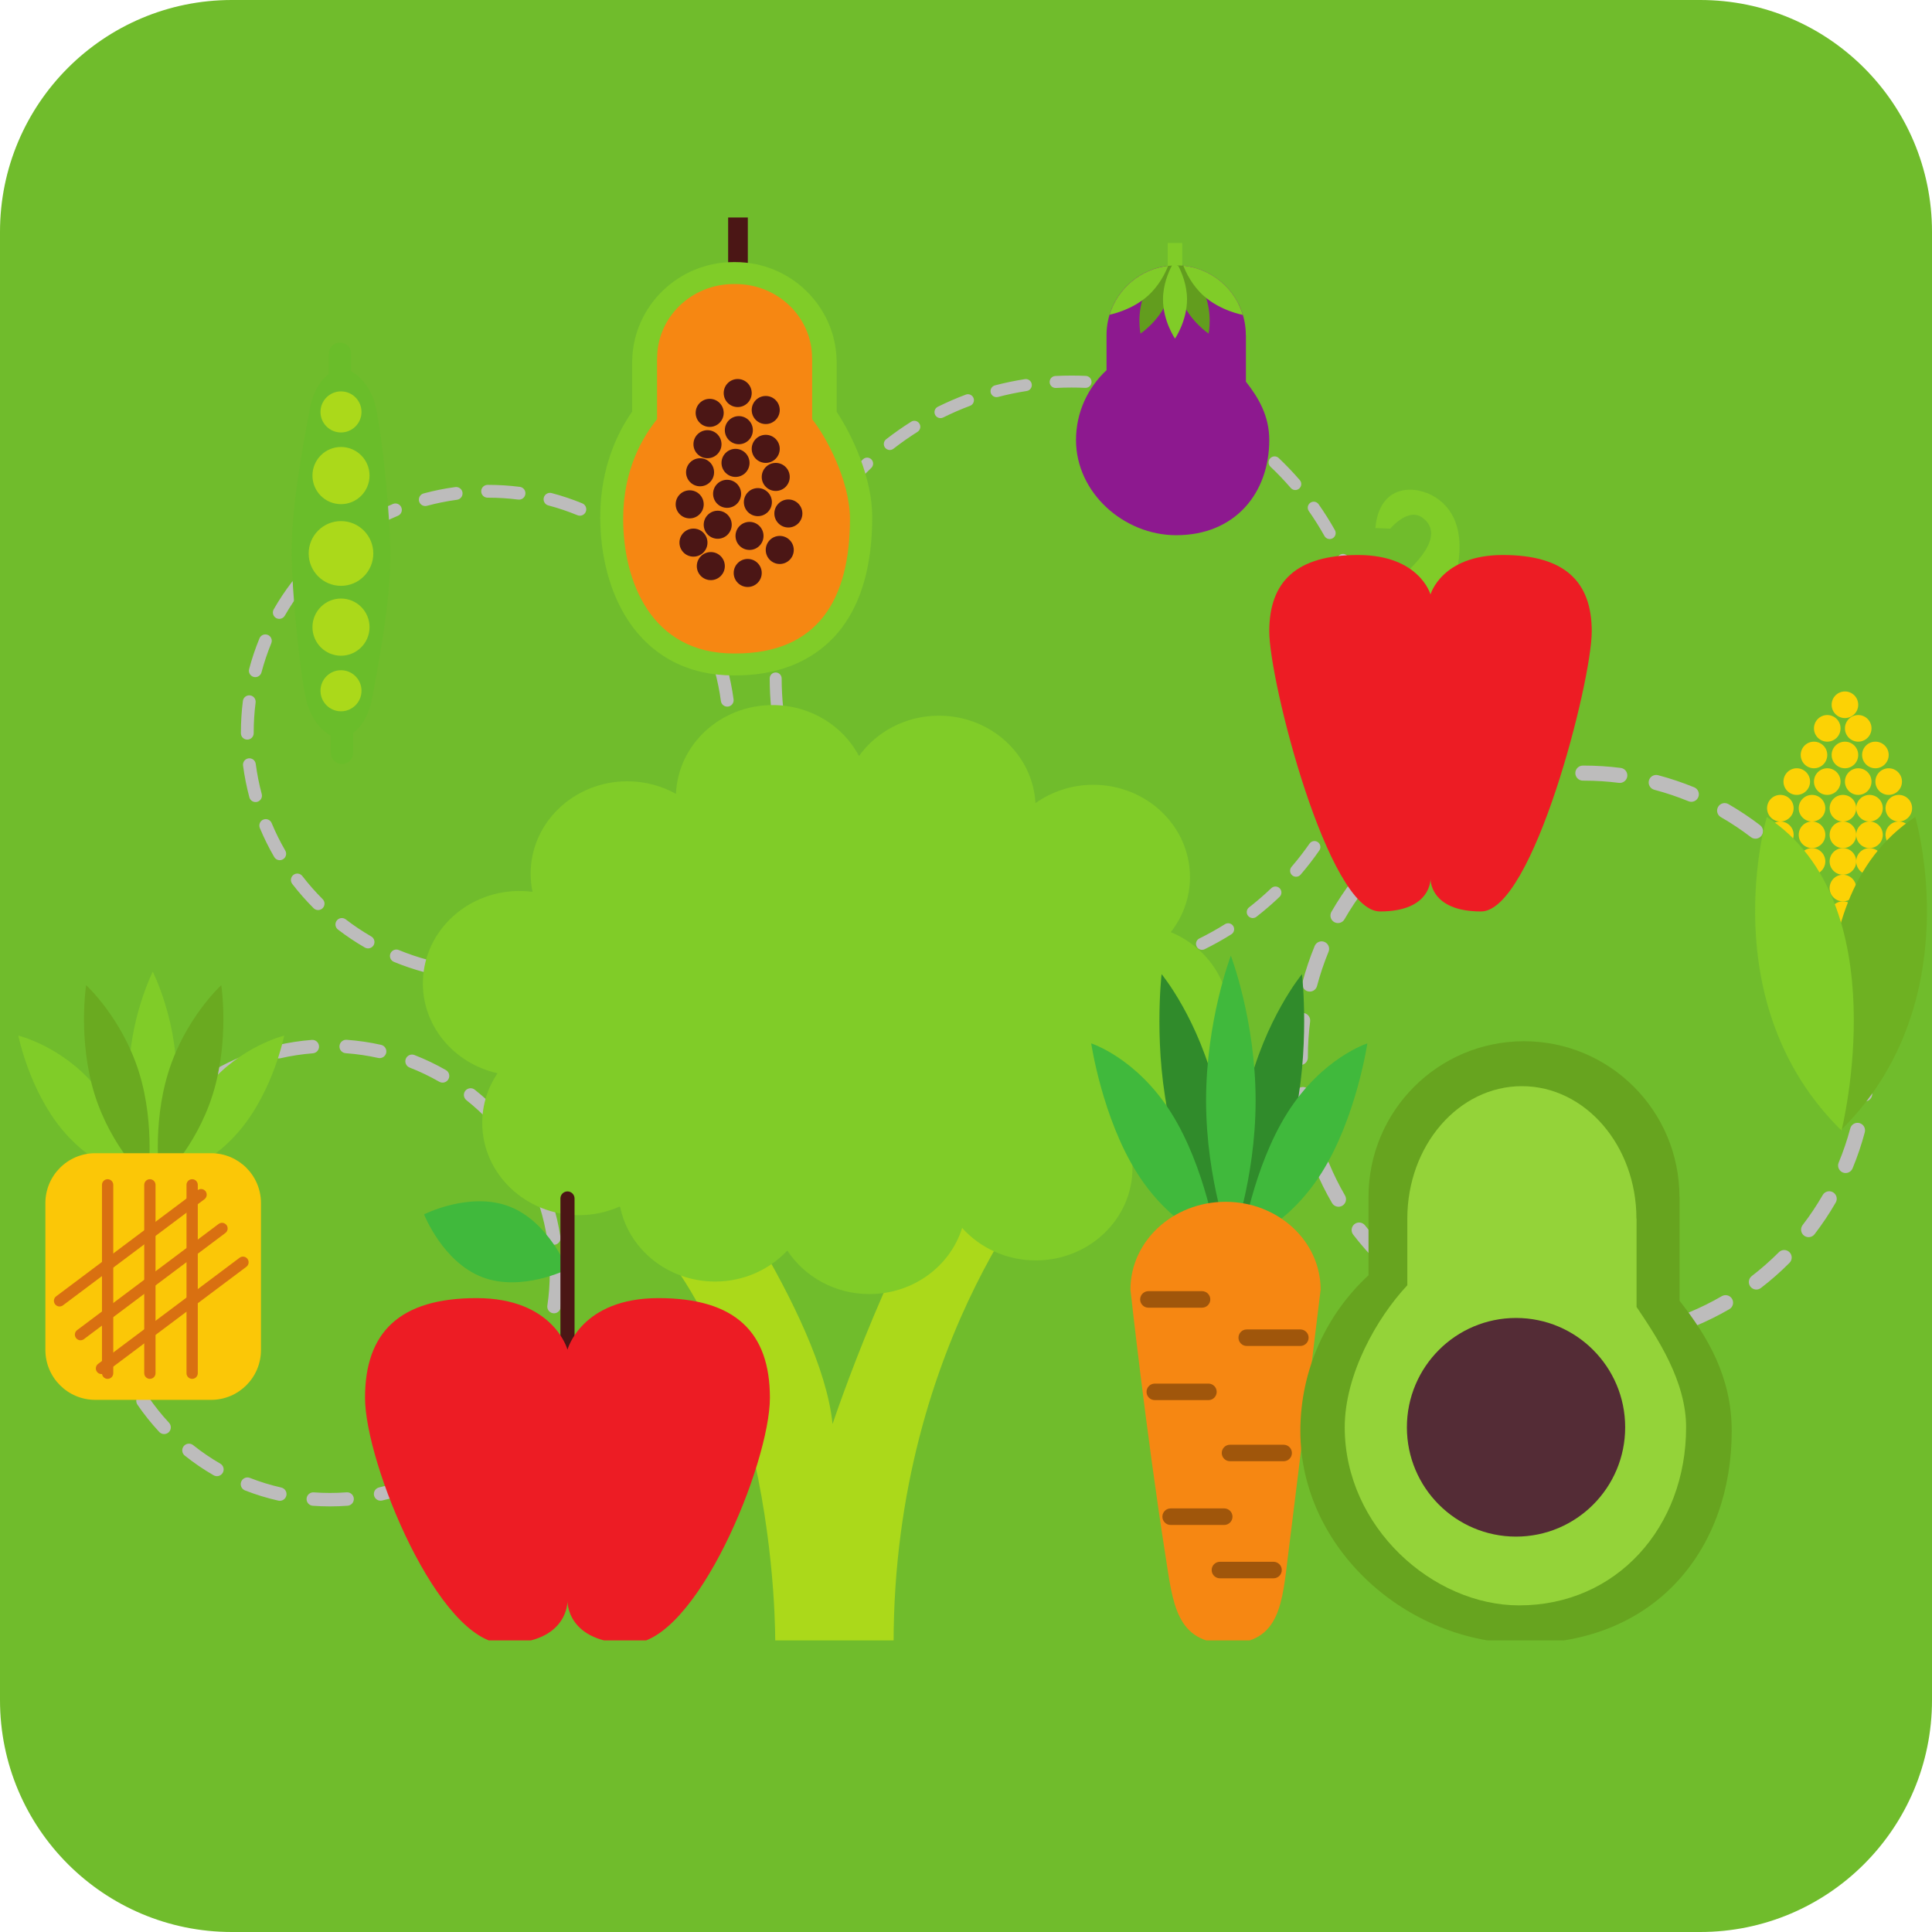 <svg xmlns="http://www.w3.org/2000/svg" xmlns:xlink="http://www.w3.org/1999/xlink" width="500" zoomAndPan="magnify" viewBox="0 0 375 375" height="500" preserveAspectRatio="xMidYMid meet" version="1.2"><defs><clipPath id="77ad846538"><path d="M 45 0 L 330 0 C 354.852 0 375 20.148 375 45 L 375 330 C 375 354.852 354.852 375 330 375 L 45 375 C 20.148 375 0 354.852 0 330 L 0 45 C 0 20.148 20.148 0 45 0 Z M 45 0"></path></clipPath><clipPath id="caa8bda851"><path d="M 115 220 L 206 220 L 206 318.402 L 115 318.402 Z M 115 220"></path></clipPath><clipPath id="1b0ebeba16"><path d="M 219 233 L 257 233 L 257 318.402 L 219 318.402 Z M 219 233"></path></clipPath><clipPath id="4972df23e9"><path d="M 221.23 250 L 235 250 L 235 254 L 221.23 254 Z M 221.23 250"></path></clipPath><clipPath id="a110b6e898"><path d="M 233.316 253.82 L 222.906 253.82 C 222.023 253.82 221.305 253.105 221.305 252.219 C 221.305 251.328 222.023 250.613 222.906 250.613 L 233.316 250.613 C 234.199 250.613 234.918 251.328 234.918 252.219 C 234.918 253.105 234.199 253.82 233.316 253.82"></path></clipPath><clipPath id="f45f306c41"><path d="M 70 251 L 150 251 L 150 318.402 L 70 318.402 Z M 70 251"></path></clipPath><clipPath id="c691ea02eb"><path d="M 252 202 L 337 202 L 337 318.402 L 252 318.402 Z M 252 202"></path></clipPath><clipPath id="0fc6558d64"><path d="M 3.258 201 L 28 201 L 28 230 L 3.258 230 Z M 3.258 201"></path></clipPath></defs><g id="258132898c"><g clip-rule="nonzero" clip-path="url(#77ad846538)"><rect x="0" width="375" y="0" height="375" style="fill:#70bc2c;fill-opacity:1;stroke:none;"></rect></g><path style="stroke:none;fill-rule:nonzero;fill:#bdbcbc;fill-opacity:1;" d="M 263.102 142.91 C 262.719 144.789 262.246 146.629 261.676 148.434 C 261.488 149.047 261.828 149.695 262.441 149.891 C 263.055 150.082 263.703 149.738 263.895 149.129 C 264.484 147.25 264.98 145.332 265.379 143.371 C 265.504 142.746 265.102 142.129 264.469 142.004 C 263.844 141.875 263.227 142.277 263.102 142.91 Z M 259.703 153.785 C 258.953 155.539 258.109 157.246 257.191 158.902 C 256.879 159.465 257.078 160.172 257.641 160.484 C 258.199 160.797 258.91 160.594 259.223 160.035 C 260.176 158.309 261.051 156.527 261.836 154.703 C 262.09 154.109 261.816 153.426 261.227 153.172 C 260.641 152.922 259.957 153.191 259.703 153.785 Z M 254.176 163.746 C 253.086 165.309 251.922 166.812 250.684 168.254 C 250.27 168.742 250.324 169.477 250.809 169.895 C 251.297 170.312 252.031 170.258 252.449 169.77 C 253.738 168.27 254.949 166.703 256.078 165.074 C 256.445 164.547 256.316 163.824 255.793 163.453 C 255.266 163.09 254.543 163.219 254.176 163.746 Z M 246.762 172.391 C 245.387 173.703 243.945 174.945 242.445 176.117 C 241.938 176.508 241.844 177.238 242.234 177.742 C 242.633 178.254 243.355 178.344 243.867 177.953 C 245.43 176.738 246.93 175.445 248.363 174.078 C 248.828 173.637 248.848 172.898 248.406 172.434 C 247.965 171.969 247.227 171.949 246.762 172.391 Z M 237.773 179.379 C 236.168 180.387 234.504 181.312 232.793 182.156 C 232.219 182.441 231.98 183.137 232.27 183.715 C 232.547 184.289 233.25 184.523 233.824 184.242 C 235.605 183.363 237.328 182.398 239 181.352 C 239.547 181.012 239.711 180.293 239.371 179.746 C 239.031 179.203 238.312 179.039 237.773 179.379 Z M 227.562 184.41 C 225.797 185.07 223.984 185.645 222.133 186.121 C 221.512 186.281 221.137 186.914 221.297 187.539 C 221.461 188.16 222.094 188.531 222.715 188.371 C 224.641 187.871 226.531 187.277 228.371 186.59 C 228.977 186.367 229.281 185.695 229.059 185.098 C 228.836 184.496 228.164 184.188 227.562 184.41 Z M 216.555 187.266 C 214.691 187.555 212.805 187.746 210.887 187.844 C 210.242 187.875 209.75 188.422 209.785 189.066 C 209.816 189.707 210.363 190.203 211.004 190.168 C 213 190.066 214.965 189.863 216.906 189.566 C 217.539 189.473 217.973 188.879 217.875 188.242 C 217.781 187.609 217.188 187.172 216.555 187.266 Z M 205.188 187.852 C 203.273 187.754 201.383 187.566 199.52 187.289 C 198.883 187.191 198.293 187.625 198.195 188.262 C 198.102 188.898 198.539 189.492 199.172 189.59 C 201.109 189.879 203.078 190.078 205.074 190.172 C 205.715 190.207 206.258 189.707 206.293 189.07 C 206.32 188.426 205.828 187.879 205.188 187.852 Z M 193.941 186.152 C 192.086 185.672 190.273 185.105 188.5 184.453 C 187.902 184.227 187.234 184.535 187.008 185.137 C 186.789 185.742 187.098 186.41 187.695 186.633 C 189.543 187.316 191.43 187.906 193.359 188.402 C 193.98 188.566 194.617 188.188 194.773 187.566 C 194.934 186.945 194.562 186.312 193.941 186.152 Z M 183.266 182.207 C 181.551 181.363 179.895 180.441 178.285 179.438 C 177.738 179.102 177.02 179.262 176.684 179.809 C 176.344 180.355 176.512 181.074 177.055 181.414 C 178.73 182.457 180.461 183.422 182.242 184.293 C 182.82 184.578 183.516 184.336 183.797 183.762 C 184.078 183.184 183.84 182.488 183.266 182.207 Z M 173.602 176.184 C 172.102 175.02 170.656 173.777 169.277 172.473 C 168.812 172.027 168.074 172.047 167.633 172.512 C 167.195 172.98 167.211 173.715 167.68 174.156 C 169.113 175.52 170.617 176.809 172.188 178.023 C 172.691 178.414 173.418 178.32 173.812 177.816 C 174.207 177.305 174.113 176.574 173.602 176.184 Z M 165.344 168.34 C 164.105 166.902 162.941 165.398 161.848 163.836 C 161.48 163.312 160.754 163.184 160.23 163.551 C 159.707 163.918 159.574 164.645 159.945 165.168 C 161.082 166.793 162.297 168.359 163.586 169.859 C 164.004 170.348 164.738 170.398 165.223 169.98 C 165.711 169.562 165.762 168.828 165.344 168.34 Z M 158.82 159.004 C 157.898 157.344 157.059 155.641 156.305 153.891 C 156.051 153.297 155.367 153.023 154.773 153.277 C 154.188 153.535 153.914 154.219 154.168 154.812 C 154.957 156.637 155.832 158.414 156.797 160.137 C 157.109 160.699 157.812 160.898 158.375 160.586 C 158.934 160.273 159.133 159.562 158.82 159.004 Z M 154.316 148.539 C 153.75 146.742 153.266 144.898 152.883 143.023 C 152.75 142.391 152.137 141.984 151.508 142.121 C 150.879 142.25 150.477 142.863 150.605 143.492 C 151.004 145.445 151.508 147.363 152.098 149.242 C 152.289 149.855 152.945 150.195 153.559 150.004 C 154.164 149.809 154.508 149.156 154.316 148.539 Z M 152.016 137.387 C 151.824 135.512 151.723 133.613 151.719 131.688 C 151.715 131.043 151.191 130.527 150.555 130.527 C 149.914 130.527 149.395 131.047 149.398 131.691 C 149.402 133.695 149.5 135.668 149.699 137.625 C 149.77 138.262 150.34 138.727 150.977 138.664 C 151.613 138.598 152.078 138.023 152.016 137.387 Z M 151.988 125.988 C 152.176 124.074 152.461 122.199 152.832 120.348 C 152.961 119.719 152.551 119.105 151.926 118.973 C 151.297 118.848 150.684 119.258 150.555 119.883 C 150.168 121.809 149.875 123.77 149.68 125.758 C 149.617 126.398 150.082 126.969 150.723 127.031 C 151.359 127.094 151.926 126.629 151.988 125.988 Z M 154.246 114.82 C 154.812 112.992 155.469 111.211 156.211 109.465 C 156.461 108.875 156.191 108.191 155.598 107.941 C 155.008 107.688 154.328 107.961 154.074 108.555 C 153.301 110.367 152.617 112.227 152.027 114.133 C 151.836 114.742 152.176 115.391 152.789 115.586 C 153.402 115.777 154.055 115.434 154.246 114.82 Z M 158.715 104.34 C 159.633 102.672 160.641 101.051 161.719 99.496 C 162.082 98.965 161.953 98.242 161.426 97.875 C 160.898 97.508 160.176 97.637 159.809 98.168 C 158.684 99.793 157.637 101.473 156.68 103.215 C 156.371 103.773 156.57 104.484 157.133 104.793 C 157.695 105.105 158.402 104.902 158.715 104.34 Z M 165.199 94.973 C 166.434 93.527 167.738 92.145 169.113 90.828 C 169.574 90.387 169.594 89.648 169.152 89.184 C 168.703 88.719 167.973 88.703 167.508 89.148 C 166.078 90.516 164.719 91.953 163.434 93.461 C 163.016 93.949 163.074 94.684 163.562 95.102 C 164.047 95.52 164.781 95.461 165.199 94.973 Z M 173.422 87.098 C 174.922 85.93 176.48 84.836 178.09 83.82 C 178.629 83.48 178.797 82.762 178.453 82.219 C 178.113 81.676 177.395 81.512 176.855 81.855 C 175.176 82.914 173.555 84.047 171.996 85.262 C 171.492 85.66 171.402 86.391 171.793 86.895 C 172.191 87.402 172.918 87.496 173.422 87.098 Z M 183.062 81.039 C 184.754 80.199 186.5 79.438 188.285 78.77 C 188.883 78.547 189.191 77.879 188.969 77.277 C 188.742 76.676 188.074 76.367 187.473 76.59 C 185.613 77.289 183.793 78.078 182.027 78.953 C 181.453 79.238 181.219 79.934 181.504 80.512 C 181.785 81.086 182.484 81.32 183.062 81.039 Z M 193.715 77.051 C 195.543 76.57 197.402 76.184 199.293 75.891 C 199.926 75.793 200.359 75.195 200.262 74.562 C 200.164 73.93 199.566 73.492 198.934 73.59 C 196.969 73.898 195.027 74.301 193.129 74.797 C 192.508 74.961 192.137 75.598 192.297 76.219 C 192.461 76.836 193.094 77.215 193.715 77.051 Z M 204.957 75.301 C 205.957 75.25 206.969 75.223 207.98 75.223 C 208.875 75.223 209.77 75.242 210.656 75.285 C 211.293 75.312 211.84 74.82 211.867 74.18 C 211.898 73.535 211.402 72.992 210.766 72.961 C 209.84 72.918 208.914 72.898 207.98 72.898 C 206.926 72.898 205.875 72.926 204.832 72.98 C 204.195 73.012 203.703 73.559 203.738 74.203 C 203.77 74.844 204.316 75.34 204.957 75.301 Z M 216.324 75.84 C 218.219 76.121 220.082 76.496 221.906 76.965 C 222.527 77.121 223.16 76.746 223.32 76.125 C 223.477 75.496 223.102 74.867 222.48 74.707 C 220.578 74.223 218.637 73.832 216.668 73.535 C 216.035 73.445 215.441 73.883 215.344 74.516 C 215.254 75.152 215.691 75.742 216.324 75.84 Z M 227.348 78.648 C 229.141 79.309 230.891 80.051 232.59 80.883 C 233.164 81.168 233.863 80.926 234.141 80.348 C 234.426 79.773 234.184 79.074 233.605 78.793 C 231.836 77.93 230.016 77.152 228.148 76.465 C 227.547 76.246 226.879 76.555 226.66 77.16 C 226.438 77.762 226.746 78.43 227.352 78.648 Z M 237.574 83.645 C 239.195 84.645 240.762 85.73 242.262 86.887 C 242.77 87.277 243.5 87.188 243.891 86.672 C 244.281 86.168 244.188 85.438 243.68 85.047 C 242.113 83.84 240.484 82.707 238.801 81.664 C 238.254 81.324 237.543 81.492 237.203 82.039 C 236.863 82.586 237.035 83.301 237.578 83.645 Z M 246.598 90.594 C 247.98 91.895 249.293 93.273 250.539 94.715 C 250.957 95.199 251.691 95.254 252.172 94.832 C 252.66 94.41 252.715 93.676 252.293 93.191 C 251 91.691 249.629 90.262 248.191 88.898 C 247.727 88.461 246.992 88.48 246.551 88.949 C 246.109 89.418 246.129 90.152 246.598 90.594 Z M 254.047 99.211 C 255.133 100.766 256.145 102.375 257.078 104.035 C 257.391 104.598 258.102 104.797 258.66 104.484 C 259.219 104.168 259.418 103.461 259.105 102.898 C 258.133 101.168 257.078 99.492 255.945 97.875 C 255.574 97.348 254.852 97.219 254.328 97.59 C 253.805 97.957 253.676 98.684 254.047 99.211 Z M 259.609 109.148 C 260.363 110.883 261.031 112.668 261.609 114.488 C 261.801 115.102 262.457 115.438 263.07 115.246 C 263.68 115.051 264.016 114.395 263.824 113.785 C 263.219 111.887 262.523 110.027 261.738 108.219 C 261.484 107.633 260.801 107.359 260.215 107.613 C 259.621 107.875 259.355 108.559 259.609 109.148 Z M 263.055 120.004 C 263.441 121.852 263.734 123.73 263.934 125.641 C 264 126.281 264.57 126.742 265.207 126.676 C 265.848 126.609 266.309 126.039 266.246 125.398 C 266.039 123.414 265.73 121.453 265.328 119.531 C 265.195 118.898 264.582 118.5 263.953 118.629 C 263.328 118.762 262.926 119.375 263.055 120.004 Z M 264.242 131.336 L 264.242 131.57 C 264.242 133.496 264.145 135.395 263.957 137.27 C 263.895 137.906 264.359 138.48 264.996 138.543 C 265.633 138.605 266.203 138.141 266.266 137.504 C 266.465 135.555 266.562 133.574 266.562 131.57 L 266.562 131.328 C 266.559 130.684 266.039 130.168 265.395 130.172 C 264.758 130.172 264.238 130.699 264.242 131.336"></path><path style="stroke:none;fill-rule:nonzero;fill:#bdbcbc;fill-opacity:1;" d="M 138.797 154.023 C 138.281 155.961 137.641 157.848 136.883 159.672 C 136.621 160.309 136.922 161.035 137.555 161.301 C 138.188 161.562 138.914 161.258 139.176 160.629 C 139.977 158.699 140.652 156.707 141.199 154.664 C 141.371 154 140.98 153.32 140.316 153.141 C 139.656 152.965 138.973 153.359 138.797 154.023 Z M 134.246 165.023 C 133.25 166.75 132.145 168.406 130.934 169.984 C 130.52 170.527 130.617 171.305 131.164 171.723 C 131.707 172.141 132.484 172.039 132.902 171.492 C 134.18 169.836 135.344 168.086 136.395 166.266 C 136.738 165.676 136.539 164.91 135.941 164.566 C 135.348 164.227 134.59 164.426 134.246 165.023 Z M 127.008 174.465 C 125.602 175.875 124.105 177.188 122.531 178.402 C 121.988 178.82 121.887 179.602 122.305 180.145 C 122.723 180.688 123.504 180.793 124.043 180.375 C 125.707 179.094 127.285 177.707 128.762 176.223 C 129.246 175.734 129.246 174.949 128.762 174.465 C 128.273 173.98 127.492 173.98 127.008 174.465 Z M 117.586 181.723 C 115.875 182.711 114.094 183.598 112.258 184.363 C 111.621 184.629 111.324 185.355 111.586 185.988 C 111.848 186.625 112.574 186.926 113.207 186.66 C 115.148 185.852 117.027 184.922 118.828 183.871 C 119.426 183.531 119.625 182.766 119.285 182.172 C 118.938 181.582 118.18 181.375 117.586 181.723 Z M 106.617 186.285 C 104.715 186.793 102.77 187.188 100.777 187.445 C 100.098 187.539 99.617 188.16 99.711 188.84 C 99.797 189.52 100.422 190 101.102 189.914 C 103.203 189.637 105.258 189.227 107.262 188.688 C 107.922 188.508 108.316 187.824 108.137 187.164 C 107.961 186.504 107.277 186.105 106.617 186.285 Z M 94.836 187.84 L 94.785 187.84 C 92.789 187.84 90.82 187.711 88.891 187.457 C 88.211 187.371 87.586 187.852 87.5 188.531 C 87.414 189.215 87.891 189.84 88.57 189.926 C 90.609 190.188 92.68 190.328 94.785 190.328 L 94.836 190.328 C 95.523 190.324 96.078 189.766 96.078 189.078 C 96.078 188.395 95.52 187.84 94.836 187.84 Z M 83.047 186.312 C 81.113 185.793 79.23 185.152 77.402 184.398 C 76.77 184.137 76.043 184.441 75.781 185.074 C 75.52 185.711 75.824 186.438 76.457 186.699 C 78.383 187.492 80.371 188.168 82.41 188.711 C 83.074 188.891 83.754 188.492 83.93 187.832 C 84.105 187.168 83.711 186.484 83.051 186.312 Z M 72.059 181.766 C 70.336 180.766 68.68 179.66 67.109 178.449 C 66.562 178.031 65.781 178.137 65.367 178.68 C 64.949 179.227 65.055 180.008 65.598 180.426 C 67.258 181.699 69 182.867 70.82 183.918 C 71.414 184.262 72.172 184.055 72.52 183.465 C 72.859 182.867 72.656 182.105 72.062 181.766 Z M 62.625 174.52 C 61.219 173.117 59.906 171.625 58.691 170.047 C 58.27 169.5 57.492 169.398 56.949 169.82 C 56.406 170.238 56.309 171.02 56.723 171.562 C 58.004 173.227 59.391 174.801 60.871 176.281 C 61.355 176.766 62.145 176.766 62.625 176.277 C 63.109 175.793 63.109 175.004 62.625 174.52 Z M 55.371 165.094 C 54.379 163.383 53.492 161.602 52.727 159.754 C 52.465 159.125 51.734 158.824 51.105 159.086 C 50.473 159.348 50.172 160.078 50.434 160.715 C 51.242 162.656 52.176 164.539 53.223 166.344 C 53.57 166.934 54.328 167.141 54.918 166.793 C 55.516 166.449 55.715 165.688 55.371 165.094 Z M 50.801 154.113 C 50.293 152.211 49.902 150.262 49.637 148.266 C 49.547 147.586 48.922 147.109 48.242 147.195 C 47.562 147.289 47.086 147.91 47.176 148.594 C 47.453 150.695 47.867 152.754 48.402 154.762 C 48.582 155.426 49.266 155.816 49.926 155.637 C 50.59 155.457 50.98 154.777 50.801 154.113 Z M 49.242 142.316 L 49.242 142.219 C 49.242 140.234 49.367 138.277 49.613 136.363 C 49.699 135.684 49.219 135.055 48.539 134.973 C 47.859 134.887 47.238 135.363 47.148 136.047 C 46.891 138.066 46.758 140.129 46.758 142.219 L 46.758 142.32 C 46.758 143.004 47.316 143.562 48 143.559 C 48.688 143.559 49.242 143 49.242 142.316 Z M 50.754 130.508 C 51.27 128.574 51.906 126.684 52.656 124.852 C 52.918 124.219 52.613 123.492 51.98 123.234 C 51.348 122.969 50.621 123.273 50.359 123.91 C 49.566 125.84 48.895 127.828 48.355 129.871 C 48.18 130.535 48.574 131.215 49.238 131.391 C 49.902 131.566 50.578 131.172 50.754 130.508 Z M 55.281 119.5 C 56.273 117.77 57.379 116.109 58.582 114.531 C 59 113.988 58.895 113.211 58.352 112.793 C 57.809 112.375 57.027 112.477 56.613 113.023 C 55.34 114.688 54.176 116.438 53.133 118.262 C 52.789 118.852 52.992 119.613 53.586 119.961 C 54.18 120.297 54.941 120.094 55.281 119.5 Z M 62.5 110.039 C 63.902 108.633 65.395 107.312 66.969 106.094 C 67.512 105.676 67.613 104.898 67.191 104.352 C 66.773 103.809 65.996 103.707 65.453 104.129 C 63.793 105.41 62.219 106.801 60.742 108.285 C 60.258 108.773 60.262 109.559 60.746 110.043 C 61.234 110.527 62.02 110.527 62.5 110.039 Z M 71.906 102.77 C 73.613 101.77 75.395 100.879 77.234 100.113 C 77.867 99.844 78.168 99.117 77.898 98.484 C 77.637 97.852 76.906 97.555 76.277 97.816 C 74.336 98.629 72.461 99.566 70.66 100.617 C 70.066 100.965 69.863 101.723 70.211 102.316 C 70.555 102.91 71.312 103.109 71.906 102.762 Z M 82.867 98.18 C 84.766 97.668 86.711 97.27 88.703 97.008 C 89.383 96.914 89.859 96.289 89.773 95.609 C 89.68 94.926 89.055 94.453 88.375 94.539 C 86.277 94.82 84.223 95.234 82.219 95.777 C 81.555 95.957 81.164 96.645 81.344 97.305 C 81.523 97.965 82.207 98.359 82.867 98.18 Z M 94.645 96.602 L 94.785 96.602 C 96.754 96.602 98.691 96.727 100.59 96.969 C 101.273 97.055 101.891 96.57 101.977 95.891 C 102.062 95.211 101.586 94.59 100.906 94.5 C 98.898 94.246 96.859 94.113 94.785 94.113 L 94.637 94.113 C 93.953 94.117 93.398 94.676 93.402 95.363 C 93.402 96.051 93.961 96.605 94.645 96.602 Z M 106.438 98.105 C 108.371 98.617 110.254 99.254 112.082 100.004 C 112.715 100.266 113.441 99.961 113.703 99.328 C 113.961 98.691 113.66 97.965 113.027 97.703 C 111.102 96.91 109.109 96.242 107.066 95.703 C 106.402 95.527 105.723 95.926 105.551 96.59 C 105.379 97.254 105.77 97.934 106.438 98.105 Z M 117.434 102.629 C 119.16 103.625 120.816 104.727 122.395 105.934 C 122.941 106.352 123.715 106.246 124.133 105.699 C 124.547 105.152 124.445 104.371 123.898 103.953 C 122.234 102.684 120.492 101.523 118.668 100.473 C 118.074 100.129 117.316 100.34 116.977 100.93 C 116.633 101.527 116.836 102.289 117.434 102.629 Z M 126.883 109.852 C 128.293 111.25 129.609 112.746 130.828 114.32 C 131.246 114.863 132.027 114.961 132.57 114.539 C 133.109 114.125 133.211 113.344 132.789 112.801 C 131.504 111.137 130.117 109.562 128.633 108.086 C 128.145 107.602 127.359 107.605 126.879 108.094 C 126.395 108.578 126.398 109.367 126.883 109.852 Z M 134.156 119.262 C 135.152 120.973 136.043 122.754 136.812 124.598 C 137.078 125.227 137.805 125.527 138.438 125.262 C 139.07 124.996 139.367 124.27 139.102 123.633 C 138.289 121.691 137.352 119.812 136.301 118.012 C 135.953 117.418 135.195 117.219 134.602 117.562 C 134.012 117.91 133.812 118.668 134.156 119.262 Z M 138.746 130.234 C 139.262 132.137 139.66 134.086 139.926 136.078 C 140.02 136.758 140.645 137.238 141.324 137.145 C 142.004 137.055 142.477 136.43 142.387 135.75 C 142.105 133.648 141.688 131.59 141.145 129.582 C 140.965 128.918 140.281 128.531 139.621 128.711 C 138.961 128.891 138.566 129.57 138.75 130.234 Z M 140.336 142.027 L 140.336 142.219 C 140.336 144.238 140.207 146.223 139.949 148.172 C 139.863 148.855 140.344 149.477 141.023 149.562 C 141.703 149.656 142.328 149.176 142.414 148.496 C 142.68 146.441 142.82 144.344 142.82 142.219 L 142.82 142.02 C 142.816 141.336 142.258 140.781 141.574 140.781 C 140.887 140.785 140.336 141.344 140.336 142.027"></path><path style="stroke:none;fill-rule:nonzero;fill:#bdbcbc;fill-opacity:1;" d="M 359.137 219.02 C 358.527 221.301 357.777 223.516 356.883 225.668 C 356.574 226.41 356.93 227.266 357.676 227.574 C 358.418 227.883 359.273 227.527 359.582 226.785 C 360.52 224.52 361.316 222.18 361.953 219.777 C 362.16 219 361.699 218.199 360.922 217.988 C 360.145 217.781 359.344 218.242 359.137 219.02 Z M 353.789 231.953 C 352.613 233.984 351.312 235.934 349.891 237.781 C 349.402 238.422 349.523 239.34 350.16 239.832 C 350.797 240.324 351.715 240.203 352.207 239.562 C 353.703 237.609 355.074 235.559 356.312 233.414 C 356.719 232.719 356.477 231.824 355.781 231.418 C 355.082 231.016 354.191 231.258 353.789 231.953 Z M 345.277 243.055 C 343.625 244.707 341.871 246.254 340.016 247.68 C 339.379 248.172 339.258 249.094 339.75 249.73 C 340.238 250.371 341.156 250.492 341.793 249.996 C 343.746 248.496 345.602 246.863 347.34 245.121 C 347.91 244.551 347.91 243.621 347.34 243.055 C 346.77 242.484 345.844 242.484 345.277 243.055 Z M 334.199 251.586 C 332.191 252.75 330.098 253.789 327.93 254.691 C 327.188 255 326.836 255.855 327.148 256.602 C 327.457 257.348 328.309 257.699 329.051 257.391 C 331.336 256.441 333.547 255.34 335.664 254.113 C 336.363 253.711 336.598 252.816 336.195 252.113 C 335.793 251.418 334.898 251.18 334.199 251.586 Z M 321.309 256.949 C 319.074 257.551 316.781 258.008 314.441 258.312 C 313.641 258.418 313.078 259.152 313.188 259.953 C 313.293 260.754 314.023 261.32 314.82 261.211 C 317.289 260.891 319.707 260.406 322.062 259.77 C 322.84 259.562 323.305 258.762 323.094 257.98 C 322.887 257.199 322.086 256.742 321.309 256.949 Z M 307.457 258.773 L 307.402 258.773 C 305.051 258.773 302.738 258.625 300.469 258.332 C 299.668 258.227 298.938 258.789 298.836 259.59 C 298.73 260.395 299.293 261.125 300.094 261.227 C 302.488 261.539 304.926 261.695 307.402 261.695 L 307.461 261.695 C 308.266 261.695 308.918 261.039 308.918 260.234 C 308.914 259.43 308.266 258.773 307.457 258.773 Z M 293.598 256.973 C 291.328 256.367 289.109 255.617 286.969 254.73 C 286.223 254.422 285.367 254.777 285.059 255.52 C 284.75 256.27 285.105 257.125 285.852 257.434 C 288.113 258.367 290.453 259.16 292.848 259.801 C 293.629 260.008 294.43 259.547 294.637 258.766 C 294.84 257.984 294.379 257.184 293.598 256.973 Z M 280.688 251.629 C 278.656 250.461 276.707 249.16 274.863 247.738 C 274.219 247.246 273.305 247.367 272.816 248.012 C 272.324 248.648 272.445 249.566 273.086 250.055 C 275.039 251.555 277.09 252.93 279.227 254.164 C 279.922 254.566 280.816 254.328 281.219 253.625 C 281.625 252.93 281.383 252.035 280.688 251.629 Z M 269.59 243.117 C 267.938 241.469 266.391 239.711 264.965 237.859 C 264.473 237.219 263.559 237.098 262.918 237.59 C 262.281 238.082 262.16 239 262.652 239.641 C 264.156 241.594 265.789 243.449 267.531 245.188 C 268.102 245.758 269.027 245.758 269.594 245.184 C 270.164 244.617 270.164 243.691 269.594 243.117 Z M 261.066 232.039 C 259.898 230.027 258.855 227.93 257.957 225.762 C 257.648 225.016 256.793 224.664 256.047 224.973 C 255.305 225.285 254.949 226.145 255.262 226.887 C 256.211 229.172 257.309 231.383 258.543 233.504 C 258.949 234.203 259.84 234.438 260.535 234.035 C 261.23 233.629 261.469 232.734 261.066 232.039 Z M 255.695 219.129 C 255.09 216.891 254.633 214.598 254.324 212.254 C 254.215 211.457 253.484 210.891 252.688 210.996 C 251.887 211.105 251.324 211.84 251.43 212.637 C 251.758 215.109 252.242 217.531 252.875 219.891 C 253.086 220.668 253.887 221.129 254.664 220.922 C 255.441 220.711 255.906 219.91 255.695 219.129 Z M 253.859 205.262 L 253.859 205.148 C 253.859 202.812 254.008 200.512 254.297 198.258 C 254.395 197.457 253.832 196.727 253.031 196.621 C 252.23 196.523 251.504 197.086 251.398 197.887 C 251.094 200.266 250.941 202.688 250.941 205.148 L 250.941 205.266 C 250.941 206.07 251.594 206.727 252.398 206.723 C 253.207 206.723 253.859 206.066 253.859 205.262 Z M 255.637 191.379 C 256.242 189.098 256.988 186.883 257.871 184.734 C 258.18 183.984 257.824 183.133 257.078 182.824 C 256.332 182.516 255.484 182.875 255.176 183.617 C 254.242 185.887 253.453 188.227 252.816 190.633 C 252.609 191.414 253.074 192.215 253.852 192.418 C 254.633 192.629 255.434 192.16 255.637 191.379 Z M 260.961 178.438 C 262.129 176.402 263.426 174.453 264.84 172.602 C 265.332 171.961 265.207 171.043 264.57 170.555 C 263.93 170.062 263.016 170.184 262.523 170.824 C 261.031 172.781 259.664 174.84 258.43 176.98 C 258.031 177.68 258.27 178.574 258.969 178.977 C 259.664 179.379 260.555 179.137 260.961 178.438 Z M 269.449 167.32 C 271.094 165.66 272.848 164.113 274.699 162.68 C 275.336 162.188 275.453 161.27 274.961 160.633 C 274.469 159.992 273.555 159.875 272.914 160.367 C 270.965 161.879 269.113 163.512 267.379 165.258 C 266.812 165.828 266.812 166.754 267.383 167.324 C 267.957 167.895 268.879 167.891 269.449 167.32 Z M 280.508 158.77 C 282.512 157.598 284.605 156.551 286.766 155.645 C 287.508 155.336 287.859 154.48 287.551 153.734 C 287.238 152.992 286.383 152.641 285.641 152.949 C 283.363 153.906 281.152 155.008 279.035 156.242 C 278.34 156.648 278.105 157.543 278.508 158.238 C 278.914 158.938 279.809 159.176 280.508 158.77 Z M 293.387 153.375 C 295.621 152.77 297.91 152.305 300.25 151.992 C 301.047 151.891 301.609 151.152 301.504 150.352 C 301.395 149.551 300.664 148.992 299.863 149.098 C 297.398 149.426 294.98 149.914 292.625 150.555 C 291.848 150.766 291.387 151.566 291.598 152.348 C 291.809 153.125 292.613 153.59 293.387 153.375 Z M 307.234 151.523 L 307.402 151.523 C 309.715 151.523 311.992 151.668 314.227 151.953 C 315.02 152.051 315.75 151.488 315.855 150.688 C 315.953 149.887 315.391 149.156 314.59 149.055 C 312.238 148.754 309.836 148.598 307.402 148.598 L 307.227 148.598 C 306.422 148.598 305.766 149.254 305.77 150.066 C 305.777 150.871 306.43 151.523 307.234 151.523 Z M 321.094 153.293 C 323.371 153.895 325.582 154.641 327.734 155.52 C 328.477 155.828 329.332 155.473 329.637 154.723 C 329.945 153.977 329.586 153.125 328.844 152.816 C 326.574 151.891 324.238 151.102 321.836 150.465 C 321.059 150.258 320.262 150.723 320.051 151.504 C 319.848 152.285 320.316 153.082 321.094 153.293 Z M 334.02 158.605 C 336.051 159.773 338 161.074 339.852 162.488 C 340.496 162.98 341.406 162.855 341.898 162.215 C 342.387 161.574 342.266 160.656 341.625 160.168 C 339.668 158.672 337.617 157.305 335.477 156.07 C 334.773 155.672 333.883 155.914 333.484 156.613 C 333.078 157.312 333.32 158.207 334.02 158.605 Z M 345.129 167.098 C 346.789 168.742 348.336 170.5 349.77 172.352 C 350.262 172.988 351.18 173.105 351.816 172.613 C 352.449 172.121 352.566 171.203 352.074 170.562 C 350.566 168.609 348.934 166.762 347.188 165.023 C 346.613 164.457 345.691 164.461 345.125 165.031 C 344.555 165.602 344.559 166.531 345.129 167.098 Z M 353.684 178.16 C 354.855 180.172 355.898 182.266 356.805 184.434 C 357.113 185.176 357.969 185.527 358.715 185.211 C 359.457 184.898 359.805 184.043 359.492 183.301 C 358.539 181.016 357.438 178.809 356.199 176.688 C 355.797 175.992 354.898 175.758 354.203 176.16 C 353.508 176.57 353.273 177.465 353.68 178.16 Z M 359.078 191.059 C 359.688 193.297 360.148 195.586 360.465 197.93 C 360.57 198.73 361.309 199.289 362.102 199.188 C 362.902 199.078 363.461 198.344 363.359 197.539 C 363.023 195.07 362.531 192.652 361.895 190.293 C 361.684 189.512 360.883 189.055 360.102 189.266 C 359.328 189.48 358.867 190.281 359.078 191.059 Z M 360.945 204.926 L 360.945 205.148 C 360.945 207.523 360.789 209.855 360.496 212.145 C 360.391 212.945 360.953 213.68 361.754 213.785 C 362.551 213.891 363.281 213.32 363.387 212.523 C 363.699 210.105 363.863 207.648 363.863 205.148 L 363.863 204.914 C 363.859 204.109 363.203 203.457 362.398 203.457 C 361.59 203.461 360.941 204.117 360.945 204.926"></path><path style="stroke:none;fill-rule:nonzero;fill:#bdbcbc;fill-opacity:1;" d="M 104.828 259.641 C 104.199 261.691 103.418 263.68 102.496 265.586 C 102.184 266.234 102.457 267.016 103.105 267.324 C 103.754 267.637 104.531 267.367 104.844 266.719 C 105.82 264.695 106.645 262.586 107.316 260.406 C 107.523 259.723 107.141 258.992 106.453 258.777 C 105.77 258.566 105.039 258.953 104.828 259.641 Z M 99.309 271.113 C 98.105 272.875 96.773 274.547 95.332 276.102 C 94.84 276.633 94.875 277.457 95.398 277.945 C 95.93 278.438 96.75 278.402 97.242 277.879 C 98.77 276.219 100.184 274.453 101.461 272.582 C 101.863 271.988 101.711 271.176 101.117 270.773 C 100.523 270.367 99.715 270.516 99.309 271.113 Z M 90.66 280.449 C 89.004 281.777 87.246 282.98 85.402 284.051 C 84.777 284.41 84.57 285.211 84.93 285.836 C 85.285 286.457 86.082 286.668 86.707 286.309 C 88.664 285.172 90.531 283.895 92.285 282.488 C 92.848 282.035 92.941 281.219 92.488 280.652 C 92.043 280.09 91.223 280.004 90.66 280.449 Z M 79.668 286.828 C 77.703 287.602 75.676 288.23 73.582 288.711 C 72.875 288.871 72.438 289.57 72.602 290.273 C 72.762 290.973 73.457 291.414 74.16 291.254 C 76.379 290.746 78.539 290.078 80.621 289.254 C 81.289 288.992 81.617 288.23 81.355 287.562 C 81.094 286.891 80.34 286.566 79.668 286.828 Z M 67.277 289.66 C 66.211 289.742 65.133 289.781 64.043 289.781 C 62.988 289.781 61.938 289.742 60.902 289.668 C 60.184 289.617 59.562 290.156 59.508 290.875 C 59.457 291.594 59.996 292.219 60.715 292.27 C 61.812 292.348 62.922 292.391 64.043 292.391 C 65.199 292.391 66.34 292.348 67.469 292.262 C 68.188 292.211 68.727 291.582 68.676 290.867 C 68.621 290.148 67.996 289.609 67.277 289.66 Z M 54.598 288.73 C 52.504 288.258 50.469 287.629 48.504 286.859 C 47.832 286.594 47.078 286.93 46.816 287.598 C 46.555 288.27 46.883 289.023 47.555 289.289 C 49.637 290.105 51.801 290.77 54.023 291.273 C 54.727 291.434 55.422 290.992 55.582 290.289 C 55.742 289.59 55.297 288.891 54.598 288.73 Z M 42.754 284.09 C 40.91 283.023 39.145 281.824 37.488 280.496 C 36.926 280.047 36.105 280.141 35.656 280.703 C 35.211 281.27 35.301 282.086 35.867 282.535 C 37.629 283.941 39.496 285.219 41.457 286.348 C 42.078 286.711 42.871 286.496 43.234 285.871 C 43.594 285.246 43.383 284.453 42.754 284.09 Z M 32.809 276.156 C 31.363 274.602 30.031 272.938 28.824 271.176 C 28.418 270.586 27.609 270.434 27.016 270.84 C 26.418 271.242 26.27 272.059 26.68 272.652 C 27.953 274.52 29.367 276.281 30.906 277.938 C 31.395 278.461 32.219 278.492 32.742 278.004 C 33.27 277.512 33.297 276.688 32.809 276.156 Z M 25.625 265.656 C 24.703 263.754 23.918 261.77 23.285 259.727 C 23.074 259.035 22.344 258.652 21.656 258.867 C 20.973 259.078 20.582 259.809 20.797 260.496 C 21.473 262.672 22.305 264.777 23.281 266.797 C 23.594 267.445 24.371 267.715 25.023 267.402 C 25.668 267.086 25.938 266.309 25.625 265.656 Z M 21.859 253.504 C 21.547 251.426 21.379 249.301 21.379 247.137 C 21.375 246.414 20.793 245.836 20.074 245.836 C 19.355 245.836 18.773 246.422 18.773 247.141 C 18.777 249.434 18.953 251.691 19.289 253.895 C 19.395 254.605 20.059 255.094 20.766 254.988 C 21.48 254.879 21.969 254.215 21.859 253.504 Z M 21.836 240.766 C 22.148 238.637 22.617 236.559 23.234 234.543 C 23.445 233.855 23.055 233.129 22.367 232.914 C 21.68 232.707 20.953 233.094 20.742 233.781 C 20.094 235.922 19.594 238.129 19.258 240.391 C 19.152 241.102 19.645 241.766 20.359 241.871 C 21.066 241.973 21.73 241.48 21.836 240.766 Z M 25.551 228.594 C 26.473 226.664 27.543 224.816 28.73 223.062 C 29.133 222.465 28.98 221.656 28.387 221.25 C 27.793 220.844 26.984 221 26.578 221.598 C 25.316 223.457 24.184 225.422 23.207 227.465 C 22.895 228.117 23.168 228.895 23.816 229.207 C 24.461 229.516 25.238 229.246 25.551 228.594 Z M 32.699 218.059 C 34.141 216.496 35.699 215.043 37.359 213.707 C 37.922 213.254 38.008 212.434 37.559 211.875 C 37.109 211.309 36.289 211.223 35.727 211.672 C 33.969 213.09 32.316 214.633 30.785 216.289 C 30.297 216.82 30.328 217.648 30.859 218.137 C 31.383 218.625 32.211 218.59 32.699 218.059 Z M 42.609 210.094 C 44.441 209.027 46.352 208.094 48.34 207.305 C 49.008 207.043 49.332 206.281 49.07 205.613 C 48.805 204.941 48.051 204.617 47.383 204.883 C 45.273 205.719 43.242 206.707 41.301 207.84 C 40.68 208.203 40.473 209 40.836 209.621 C 41.191 210.246 41.988 210.453 42.609 210.094 Z M 54.422 205.41 C 56.469 204.938 58.574 204.613 60.723 204.445 C 61.438 204.391 61.977 203.766 61.922 203.047 C 61.867 202.328 61.242 201.789 60.527 201.844 C 58.246 202.02 56.012 202.367 53.84 202.867 C 53.141 203.031 52.703 203.73 52.863 204.43 C 53.023 205.137 53.723 205.57 54.422 205.41 Z M 67.098 204.426 C 69.25 204.578 71.355 204.895 73.406 205.348 C 74.105 205.508 74.801 205.062 74.961 204.363 C 75.117 203.66 74.672 202.965 73.973 202.805 C 71.797 202.316 69.562 201.988 67.281 201.824 C 66.566 201.773 65.945 202.316 65.891 203.035 C 65.84 203.754 66.383 204.375 67.098 204.426 Z M 79.504 207.211 C 81.5 207.988 83.418 208.91 85.258 209.965 C 85.879 210.324 86.676 210.105 87.031 209.484 C 87.391 208.859 87.176 208.062 86.555 207.703 C 84.605 206.582 82.562 205.605 80.445 204.781 C 79.781 204.516 79.023 204.852 78.762 205.523 C 78.504 206.195 78.836 206.949 79.504 207.211 Z M 90.535 213.547 C 92.203 214.875 93.77 216.32 95.219 217.875 C 95.711 218.402 96.531 218.434 97.062 217.938 C 97.586 217.445 97.613 216.625 97.121 216.098 C 95.582 214.445 93.918 212.914 92.152 211.508 C 91.59 211.059 90.77 211.156 90.32 211.719 C 89.875 212.281 89.973 213.102 90.535 213.547 Z M 99.215 222.852 C 100.414 224.598 101.488 226.438 102.422 228.363 C 102.738 229.012 103.52 229.277 104.164 228.965 C 104.812 228.648 105.078 227.867 104.766 227.219 C 103.773 225.184 102.633 223.23 101.359 221.375 C 100.953 220.781 100.145 220.633 99.551 221.035 C 98.953 221.445 98.805 222.262 99.215 222.852 Z M 104.777 234.293 C 105.402 236.305 105.887 238.383 106.211 240.512 C 106.32 241.223 106.988 241.711 107.695 241.602 C 108.41 241.492 108.895 240.824 108.789 240.117 C 108.441 237.859 107.93 235.652 107.262 233.516 C 107.047 232.832 106.316 232.445 105.633 232.66 C 104.945 232.875 104.562 233.609 104.777 234.293 Z M 106.707 246.875 L 106.711 247.051 C 106.707 249.215 106.551 251.344 106.242 253.418 C 106.133 254.133 106.625 254.789 107.332 254.898 C 108.047 255.004 108.707 254.516 108.812 253.801 C 109.141 251.602 109.312 249.344 109.312 247.051 L 109.312 246.867 C 109.309 246.145 108.727 245.562 108.004 245.57 C 107.289 245.57 106.707 246.156 106.707 246.875"></path><g clip-rule="nonzero" clip-path="url(#caa8bda851)"><path style="stroke:none;fill-rule:nonzero;fill:#abd91a;fill-opacity:1;" d="M 205.395 224.766 C 205.395 224.766 173.445 259.148 173.445 319 L 150.469 319 C 150.469 319 151.363 253.598 115.293 230.48 L 133.594 220.215 C 133.594 220.215 159.438 254.77 161.598 276.418 C 161.598 276.418 173.707 239.895 188.336 220.215 L 205.395 224.766"></path></g><path style="stroke:none;fill-rule:nonzero;fill:#80cc28;fill-opacity:1;" d="M 227.25 180.934 C 229.578 177.949 230.973 174.266 230.973 170.254 C 230.973 160.355 222.566 152.328 212.188 152.328 C 207.98 152.328 204.113 153.668 200.984 155.887 C 200.465 146.434 192.285 138.914 182.25 138.914 C 175.801 138.914 170.113 142.016 166.73 146.742 C 163.641 140.883 157.301 136.855 149.961 136.855 C 139.832 136.855 131.598 144.512 131.207 154.09 C 128.438 152.543 125.219 151.648 121.781 151.648 C 111.406 151.648 102.996 159.676 102.996 169.574 C 102.996 170.789 103.129 171.957 103.363 173.098 C 102.73 173.023 102.09 172.973 101.438 172.949 C 91.066 172.641 82.41 180.422 82.09 190.32 C 81.805 198.984 88.039 206.402 96.559 208.316 C 94.695 211.098 93.602 214.395 93.602 217.938 C 93.602 227.836 102.016 235.863 112.391 235.863 C 115.246 235.863 117.938 235.234 120.352 234.156 C 121.988 242.461 129.621 248.746 138.809 248.746 C 144.387 248.746 149.379 246.406 152.824 242.727 C 156.137 247.789 162.023 251.176 168.742 251.176 C 177.262 251.176 184.441 245.758 186.75 238.34 C 190.199 242.188 195.309 244.645 201.035 244.645 C 211.41 244.645 219.812 236.617 219.812 226.715 C 219.812 222.086 217.953 217.863 214.93 214.691 C 216.496 215.086 218.121 215.324 219.812 215.324 C 230.188 215.324 238.602 207.297 238.602 197.398 C 238.602 190.02 233.93 183.684 227.25 180.934"></path><path style="stroke:none;fill-rule:nonzero;fill:#308b2b;fill-opacity:1;" d="M 240.34 241.344 C 240.34 241.344 238.645 226.672 242.062 212.242 C 245.48 197.812 252.715 189.082 252.715 189.082 C 252.715 189.082 254.418 203.75 251 218.188 C 247.578 232.613 240.34 241.344 240.34 241.344"></path><path style="stroke:none;fill-rule:nonzero;fill:#308b2b;fill-opacity:1;" d="M 237.844 241.344 C 237.844 241.344 239.539 226.672 236.121 212.242 C 232.703 197.812 225.465 189.082 225.465 189.082 C 225.465 189.082 223.762 203.75 227.18 218.188 C 230.602 232.613 237.844 241.344 237.844 241.344"></path><path style="stroke:none;fill-rule:nonzero;fill:#40b93c;fill-opacity:1;" d="M 241.008 241.117 C 241.008 241.117 243.16 226.621 249.902 215.965 C 256.641 205.305 265.402 202.523 265.402 202.523 C 265.402 202.523 263.242 217.02 256.5 227.68 C 249.77 238.336 241.008 241.117 241.008 241.117"></path><path style="stroke:none;fill-rule:nonzero;fill:#40b93c;fill-opacity:1;" d="M 236.199 241.117 C 236.199 241.117 234.039 226.621 227.301 215.965 C 220.562 205.305 211.801 202.523 211.801 202.523 C 211.801 202.523 213.961 217.02 220.703 227.68 C 227.438 238.336 236.199 241.117 236.199 241.117"></path><path style="stroke:none;fill-rule:nonzero;fill:#40b93c;fill-opacity:1;" d="M 238.906 241.723 C 238.906 241.723 234.098 229.141 234.098 213.613 C 234.098 198.082 238.906 185.5 238.906 185.5 C 238.906 185.5 243.715 198.082 243.715 213.613 C 243.715 229.141 238.906 241.723 238.906 241.723"></path><g clip-rule="nonzero" clip-path="url(#1b0ebeba16)"><path style="stroke:none;fill-rule:nonzero;fill:#f68712;fill-opacity:1;" d="M 250.047 301.598 C 248.879 310.945 248.559 319 238.367 319 C 228.172 319 227.656 311.094 226.191 301.781 C 222.434 277.828 219.418 250.309 219.418 250.309 C 219.418 240.898 227.68 233.27 237.875 233.27 C 248.066 233.27 256.332 240.898 256.332 250.309 C 256.332 250.309 252.414 282.699 250.047 301.598"></path></g><g clip-rule="nonzero" clip-path="url(#4972df23e9)"><g clip-rule="nonzero" clip-path="url(#a110b6e898)"><path style="stroke:none;fill-rule:nonzero;fill:#a0560b;fill-opacity:1;" d="M 221.305 253.82 L 234.922 253.82 L 234.922 250.613 L 221.305 250.613 Z M 221.305 253.82"></path></g></g><path style="stroke:none;fill-rule:nonzero;fill:#a0560b;fill-opacity:1;" d="M 252.398 261.25 L 241.988 261.25 C 241.102 261.25 240.387 260.531 240.387 259.645 C 240.387 258.762 241.102 258.043 241.988 258.043 L 252.398 258.043 C 253.281 258.043 254 258.762 254 259.645 C 254 260.531 253.281 261.25 252.398 261.25"></path><path style="stroke:none;fill-rule:nonzero;fill:#a0560b;fill-opacity:1;" d="M 234.559 271.762 L 224.145 271.762 C 223.262 271.762 222.543 271.047 222.543 270.16 C 222.543 269.273 223.262 268.555 224.145 268.555 L 234.559 268.555 C 235.441 268.555 236.16 269.273 236.16 270.16 C 236.16 271.047 235.441 271.762 234.559 271.762"></path><path style="stroke:none;fill-rule:nonzero;fill:#a0560b;fill-opacity:1;" d="M 249.156 283.625 L 238.742 283.625 C 237.859 283.625 237.141 282.91 237.141 282.023 C 237.141 281.137 237.859 280.422 238.742 280.422 L 249.156 280.422 C 250.039 280.422 250.758 281.137 250.758 282.023 C 250.758 282.91 250.039 283.625 249.156 283.625"></path><path style="stroke:none;fill-rule:nonzero;fill:#a0560b;fill-opacity:1;" d="M 237.625 295.992 L 227.219 295.992 C 226.332 295.992 225.617 295.273 225.617 294.391 C 225.617 293.504 226.332 292.781 227.219 292.781 L 237.625 292.781 C 238.508 292.781 239.227 293.504 239.227 294.391 C 239.227 295.273 238.508 295.992 237.625 295.992"></path><path style="stroke:none;fill-rule:nonzero;fill:#a0560b;fill-opacity:1;" d="M 247.191 306.348 L 236.785 306.348 C 235.898 306.348 235.184 305.629 235.184 304.742 C 235.184 303.859 235.898 303.141 236.785 303.141 L 247.191 303.141 C 248.074 303.141 248.793 303.859 248.793 304.742 C 248.793 305.629 248.074 306.348 247.191 306.348"></path><path style="stroke:none;fill-rule:nonzero;fill:#40b93c;fill-opacity:1;" d="M 110.148 246.363 C 110.148 246.363 101.293 250.836 93.605 247.895 C 85.918 244.949 82.309 235.703 82.309 235.703 C 82.309 235.703 91.16 231.227 98.848 234.172 C 106.531 237.113 110.148 246.363 110.148 246.363"></path><path style="stroke:none;fill-rule:nonzero;fill:#4b1615;fill-opacity:1;" d="M 111.52 261.477 L 111.52 232.625 C 111.52 231.871 110.902 231.254 110.148 231.254 C 109.387 231.254 108.777 231.871 108.777 232.625 L 108.777 261.477 C 108.777 262.234 109.387 262.848 110.148 262.848 C 110.902 262.848 111.52 262.234 111.52 261.477"></path><g clip-rule="nonzero" clip-path="url(#f45f306c41)"><path style="stroke:none;fill-rule:nonzero;fill:#ed1c24;fill-opacity:1;" d="M 110.148 310.664 C 110.148 310.664 110.477 319 97.828 319 C 85.168 319 70.852 283.98 70.852 271.312 C 70.852 258.637 77.512 251.965 92.496 251.965 C 107.484 251.965 110.148 261.973 110.148 261.973 C 110.148 261.973 112.805 251.965 127.797 251.965 C 142.777 251.965 149.438 258.637 149.438 271.312 C 149.438 283.98 135.121 319 122.465 319 C 109.809 319 110.148 310.664 110.148 310.664"></path></g><g clip-rule="nonzero" clip-path="url(#c691ea02eb)"><path style="stroke:none;fill-rule:nonzero;fill:#67a41f;fill-opacity:1;" d="M 326.004 252.473 L 326.004 232.316 L 325.977 232.316 C 325.977 215.625 312.465 202.102 295.801 202.102 C 279.141 202.102 265.629 215.625 265.629 232.316 L 265.629 247.523 C 257.496 255.051 252.398 265.816 252.398 277.781 C 252.398 300.547 273.074 319 295.801 319 C 321.496 319 336.125 300.547 336.125 277.781 C 336.125 267.203 331.453 259.457 326.004 252.473"></path></g><path style="stroke:none;fill-rule:nonzero;fill:#94d339;fill-opacity:1;" d="M 317.656 253.68 L 317.656 236.535 L 317.629 236.535 C 317.629 222.332 307.676 210.824 295.395 210.824 C 283.117 210.824 273.16 222.332 273.16 236.535 L 273.16 249.469 C 267.168 255.871 261.012 266.855 261.012 277.039 C 261.012 296.406 278.113 311.602 294.863 311.602 C 313.797 311.602 327.273 296.406 327.273 277.039 C 327.273 268.039 321.664 259.625 317.656 253.68"></path><path style="stroke:none;fill-rule:nonzero;fill:#542c36;fill-opacity:1;" d="M 315.445 277.039 C 315.445 288.754 305.965 298.254 294.262 298.254 C 282.562 298.254 273.078 288.754 273.078 277.039 C 273.078 265.32 282.562 255.816 294.262 255.816 C 305.965 255.816 315.445 265.32 315.445 277.039"></path><path style="stroke:none;fill-rule:nonzero;fill:#80cc28;fill-opacity:1;" d="M 31.672 229.133 C 31.672 229.133 33.754 218.57 40.242 210.805 C 46.723 203.039 55.16 201.012 55.16 201.012 C 55.16 201.012 53.082 211.574 46.594 219.336 C 40.109 227.102 31.672 229.133 31.672 229.133"></path><g clip-rule="nonzero" clip-path="url(#0fc6558d64)"><path style="stroke:none;fill-rule:nonzero;fill:#80cc28;fill-opacity:1;" d="M 27.051 229.133 C 27.051 229.133 24.969 218.57 18.484 210.805 C 11.996 203.039 3.559 201.012 3.559 201.012 C 3.559 201.012 5.645 211.574 12.129 219.336 C 18.617 227.102 27.051 229.133 27.051 229.133"></path></g><path style="stroke:none;fill-rule:nonzero;fill:#80cc28;fill-opacity:1;" d="M 29.656 229.574 C 29.656 229.574 25.023 220.402 25.023 209.094 C 25.023 197.777 29.656 188.605 29.656 188.605 C 29.656 188.605 34.281 197.777 34.281 209.094 C 34.281 220.402 29.656 229.574 29.656 229.574"></path><path style="stroke:none;fill-rule:nonzero;fill:#6aaa20;fill-opacity:1;" d="M 31.035 229.293 C 31.035 229.293 29.398 218.605 32.688 208.09 C 35.98 197.578 42.949 191.219 42.949 191.219 C 42.949 191.219 44.586 201.906 41.293 212.422 C 38.004 222.938 31.035 229.293 31.035 229.293"></path><path style="stroke:none;fill-rule:nonzero;fill:#6aaa20;fill-opacity:1;" d="M 28.629 229.293 C 28.629 229.293 30.262 218.605 26.969 208.09 C 23.68 197.578 16.715 191.219 16.715 191.219 C 16.715 191.219 15.078 201.906 18.367 212.422 C 21.66 222.938 28.629 229.293 28.629 229.293"></path><path style="stroke:none;fill-rule:nonzero;fill:#fbc707;fill-opacity:1;" d="M 50.656 262.016 C 50.656 267.375 46.32 271.711 40.977 271.711 L 18.488 271.711 C 13.145 271.711 8.809 267.375 8.809 262.016 L 8.809 233.523 C 8.809 228.172 13.145 223.836 18.488 223.836 L 40.977 223.836 C 46.32 223.836 50.656 228.172 50.656 233.523 L 50.656 262.016"></path><path style="stroke:none;fill-rule:nonzero;fill:#d97011;fill-opacity:1;" d="M 21.984 266.539 L 21.984 229.98 C 21.984 229.375 21.492 228.883 20.887 228.883 C 20.285 228.883 19.793 229.375 19.793 229.98 L 19.793 266.539 C 19.793 267.148 20.285 267.637 20.887 267.637 C 21.492 267.637 21.984 267.148 21.984 266.539"></path><path style="stroke:none;fill-rule:nonzero;fill:#d97011;fill-opacity:1;" d="M 30.188 266.539 L 30.188 229.98 C 30.188 229.375 29.695 228.883 29.09 228.883 C 28.488 228.883 27.996 229.375 27.996 229.98 L 27.996 266.539 C 27.996 267.148 28.488 267.637 29.09 267.637 C 29.695 267.637 30.188 267.148 30.188 266.539"></path><path style="stroke:none;fill-rule:nonzero;fill:#d97011;fill-opacity:1;" d="M 38.391 266.539 L 38.391 229.98 C 38.391 229.375 37.898 228.883 37.297 228.883 C 36.691 228.883 36.199 229.375 36.199 229.98 L 36.199 266.539 C 36.199 267.148 36.691 267.637 37.297 267.637 C 37.898 267.637 38.391 267.148 38.391 266.539"></path><path style="stroke:none;fill-rule:nonzero;fill:#fcd205;fill-opacity:1;" d="M 11.559 252.492 L 39.023 231.887"></path><path style="stroke:none;fill-rule:nonzero;fill:#d97011;fill-opacity:1;" d="M 12.219 253.367 L 39.68 232.77 C 40.168 232.406 40.262 231.715 39.902 231.227 C 39.539 230.742 38.852 230.645 38.367 231.008 L 10.906 251.609 C 10.418 251.973 10.32 252.66 10.684 253.145 C 11.047 253.633 11.734 253.73 12.219 253.367"></path><path style="stroke:none;fill-rule:nonzero;fill:#fcd205;fill-opacity:1;" d="M 15.629 259.051 L 43.09 238.445"></path><path style="stroke:none;fill-rule:nonzero;fill:#d97011;fill-opacity:1;" d="M 16.285 259.93 L 43.746 239.324 C 44.23 238.961 44.332 238.27 43.969 237.785 C 43.605 237.301 42.918 237.203 42.434 237.566 L 14.973 258.172 C 14.484 258.535 14.391 259.219 14.754 259.707 C 15.113 260.191 15.805 260.293 16.285 259.93"></path><path style="stroke:none;fill-rule:nonzero;fill:#fcd205;fill-opacity:1;" d="M 19.699 265.609 L 47.16 245.004"></path><path style="stroke:none;fill-rule:nonzero;fill:#d97011;fill-opacity:1;" d="M 20.355 266.484 L 47.816 245.887 C 48.305 245.523 48.398 244.832 48.039 244.348 C 47.676 243.859 46.988 243.766 46.504 244.129 L 19.043 264.727 C 18.559 265.094 18.457 265.777 18.82 266.266 C 19.184 266.75 19.871 266.852 20.355 266.484"></path><path style="stroke:none;fill-rule:nonzero;fill:#6abd2a;fill-opacity:1;" d="M 73 79.297 C 72.215 75.48 70.004 73.055 68.152 72.074 L 68.152 68.652 C 68.152 67.457 67.188 66.484 65.996 66.484 C 64.797 66.484 63.832 67.457 63.832 68.652 L 63.832 72.582 C 62.266 73.746 60.777 75.949 60.137 79.352 C 58.801 86.477 56.547 98.367 56.609 107.426 C 56.656 114.492 57.98 128.848 59.367 135.562 C 60.16 139.379 62.367 141.801 64.215 142.781 L 64.215 146.133 C 64.215 147.328 65.184 148.297 66.379 148.297 C 67.57 148.297 68.543 147.328 68.543 146.133 L 68.543 142.273 C 70.109 141.113 71.594 138.906 72.234 135.508 C 73.574 128.379 75.824 116.492 75.766 107.426 C 75.719 100.367 74.395 86.012 73 79.297"></path><path style="stroke:none;fill-rule:nonzero;fill:#abd91a;fill-opacity:1;" d="M 72.457 107.426 C 72.457 110.895 69.652 113.711 66.188 113.711 C 62.723 113.711 59.914 110.895 59.914 107.426 C 59.914 103.957 62.723 101.145 66.188 101.145 C 69.652 101.145 72.457 103.957 72.457 107.426"></path><path style="stroke:none;fill-rule:nonzero;fill:#abd91a;fill-opacity:1;" d="M 71.727 92.305 C 71.727 95.371 69.246 97.855 66.188 97.855 C 63.121 97.855 60.648 95.371 60.648 92.305 C 60.648 89.242 63.121 86.758 66.188 86.758 C 69.246 86.758 71.727 89.242 71.727 92.305"></path><path style="stroke:none;fill-rule:nonzero;fill:#abd91a;fill-opacity:1;" d="M 70.168 79.957 C 70.168 82.156 68.383 83.941 66.188 83.941 C 63.984 83.941 62.207 82.156 62.207 79.957 C 62.207 77.754 63.984 75.969 66.188 75.969 C 68.383 75.969 70.168 77.754 70.168 79.957"></path><path style="stroke:none;fill-rule:nonzero;fill:#abd91a;fill-opacity:1;" d="M 60.648 121.727 C 60.648 118.66 63.121 116.176 66.188 116.176 C 69.246 116.176 71.727 118.66 71.727 121.727 C 71.727 124.789 69.246 127.273 66.188 127.273 C 63.121 127.273 60.648 124.789 60.648 121.727"></path><path style="stroke:none;fill-rule:nonzero;fill:#abd91a;fill-opacity:1;" d="M 62.207 134.074 C 62.207 131.875 63.984 130.09 66.188 130.09 C 68.383 130.09 70.168 131.875 70.168 134.074 C 70.168 136.277 68.383 138.062 66.188 138.062 C 63.984 138.062 62.207 136.277 62.207 134.074"></path><path style="stroke:none;fill-rule:nonzero;fill:#fcd205;fill-opacity:1;" d="M 360.68 136.793 C 360.68 138.219 359.527 139.379 358.102 139.379 C 356.676 139.379 355.52 138.219 355.52 136.793 C 355.52 135.367 356.676 134.211 358.102 134.211 C 359.527 134.211 360.68 135.367 360.68 136.793"></path><path style="stroke:none;fill-rule:nonzero;fill:#fcd205;fill-opacity:1;" d="M 360.68 146.535 C 360.68 147.965 359.527 149.121 358.102 149.121 C 356.676 149.121 355.52 147.965 355.52 146.535 C 355.52 145.109 356.676 143.957 358.102 143.957 C 359.527 143.957 360.68 145.109 360.68 146.535"></path><path style="stroke:none;fill-rule:nonzero;fill:#fcd205;fill-opacity:1;" d="M 354.672 146.535 C 354.672 147.965 353.516 149.121 352.09 149.121 C 350.664 149.121 349.516 147.965 349.516 146.535 C 349.516 145.109 350.664 143.957 352.09 143.957 C 353.516 143.957 354.672 145.109 354.672 146.535"></path><path style="stroke:none;fill-rule:nonzero;fill:#fcd205;fill-opacity:1;" d="M 366.594 146.535 C 366.594 147.965 365.438 149.121 364.012 149.121 C 362.59 149.121 361.434 147.965 361.434 146.535 C 361.434 145.109 362.59 143.957 364.012 143.957 C 365.438 143.957 366.594 145.109 366.594 146.535"></path><path style="stroke:none;fill-rule:nonzero;fill:#fcd205;fill-opacity:1;" d="M 357.25 151.707 C 357.25 153.133 356.098 154.289 354.672 154.289 C 353.246 154.289 352.09 153.133 352.09 151.707 C 352.09 150.277 353.246 149.121 354.672 149.121 C 356.098 149.121 357.25 150.277 357.25 151.707"></path><path style="stroke:none;fill-rule:nonzero;fill:#fcd205;fill-opacity:1;" d="M 363.258 151.707 C 363.258 153.133 362.102 154.289 360.68 154.289 C 359.258 154.289 358.102 153.133 358.102 151.707 C 358.102 150.277 359.258 149.121 360.68 149.121 C 362.102 149.121 363.258 150.277 363.258 151.707"></path><path style="stroke:none;fill-rule:nonzero;fill:#fcd205;fill-opacity:1;" d="M 369.172 151.707 C 369.172 153.133 368.016 154.289 366.594 154.289 C 365.168 154.289 364.012 153.133 364.012 151.707 C 364.012 150.277 365.168 149.121 366.594 149.121 C 368.016 149.121 369.172 150.277 369.172 151.707"></path><path style="stroke:none;fill-rule:nonzero;fill:#fcd205;fill-opacity:1;" d="M 351.332 151.707 C 351.332 153.133 350.172 154.289 348.746 154.289 C 347.328 154.289 346.172 153.133 346.172 151.707 C 346.172 150.277 347.328 149.121 348.746 149.121 C 350.172 149.121 351.332 150.277 351.332 151.707"></path><path style="stroke:none;fill-rule:nonzero;fill:#fcd205;fill-opacity:1;" d="M 360.289 156.871 C 360.289 158.297 359.137 159.453 357.711 159.453 C 356.285 159.453 355.129 158.297 355.129 156.871 C 355.129 155.441 356.285 154.289 357.711 154.289 C 359.137 154.289 360.289 155.441 360.289 156.871"></path><path style="stroke:none;fill-rule:nonzero;fill:#fcd205;fill-opacity:1;" d="M 354.293 156.871 C 354.293 158.297 353.137 159.453 351.711 159.453 C 350.285 159.453 349.133 158.297 349.133 156.871 C 349.133 155.441 350.285 154.289 351.711 154.289 C 353.137 154.289 354.293 155.441 354.293 156.871"></path><path style="stroke:none;fill-rule:nonzero;fill:#fcd205;fill-opacity:1;" d="M 365.449 156.871 C 365.449 158.297 364.293 159.453 362.871 159.453 C 361.445 159.453 360.289 158.297 360.289 156.871 C 360.289 155.441 361.445 154.289 362.871 154.289 C 364.293 154.289 365.449 155.441 365.449 156.871"></path><path style="stroke:none;fill-rule:nonzero;fill:#fcd205;fill-opacity:1;" d="M 371.137 156.871 C 371.137 158.297 369.977 159.453 368.555 159.453 C 367.129 159.453 365.977 158.297 365.977 156.871 C 365.977 155.441 367.129 154.289 368.555 154.289 C 369.977 154.289 371.137 155.441 371.137 156.871"></path><path style="stroke:none;fill-rule:nonzero;fill:#fcd205;fill-opacity:1;" d="M 348.145 156.871 C 348.145 158.297 346.988 159.453 345.562 159.453 C 344.137 159.453 342.988 158.297 342.988 156.871 C 342.988 155.441 344.137 154.289 345.562 154.289 C 346.988 154.289 348.145 155.441 348.145 156.871"></path><path style="stroke:none;fill-rule:nonzero;fill:#fcd205;fill-opacity:1;" d="M 360.289 162.039 C 360.289 163.461 359.137 164.617 357.711 164.617 C 356.285 164.617 355.129 163.461 355.129 162.039 C 355.129 160.609 356.285 159.453 357.711 159.453 C 359.137 159.453 360.289 160.609 360.289 162.039"></path><path style="stroke:none;fill-rule:nonzero;fill:#fcd205;fill-opacity:1;" d="M 354.293 162.039 C 354.293 163.461 353.137 164.617 351.711 164.617 C 350.285 164.617 349.133 163.461 349.133 162.039 C 349.133 160.609 350.285 159.453 351.711 159.453 C 353.137 159.453 354.293 160.609 354.293 162.039"></path><path style="stroke:none;fill-rule:nonzero;fill:#fcd205;fill-opacity:1;" d="M 365.449 162.039 C 365.449 163.461 364.293 164.617 362.871 164.617 C 361.445 164.617 360.289 163.461 360.289 162.039 C 360.289 160.609 361.445 159.453 362.871 159.453 C 364.293 159.453 365.449 160.609 365.449 162.039"></path><path style="stroke:none;fill-rule:nonzero;fill:#fcd205;fill-opacity:1;" d="M 371.137 162.039 C 371.137 163.461 369.977 164.617 368.555 164.617 C 367.129 164.617 365.977 163.461 365.977 162.039 C 365.977 160.609 367.129 159.453 368.555 159.453 C 369.977 159.453 371.137 160.609 371.137 162.039"></path><path style="stroke:none;fill-rule:nonzero;fill:#fcd205;fill-opacity:1;" d="M 348.145 162.039 C 348.145 163.461 346.988 164.617 345.562 164.617 C 344.137 164.617 342.988 163.461 342.988 162.039 C 342.988 160.609 344.137 159.453 345.562 159.453 C 346.988 159.453 348.145 160.609 348.145 162.039"></path><path style="stroke:none;fill-rule:nonzero;fill:#fcd205;fill-opacity:1;" d="M 360.289 167.203 C 360.289 168.629 359.137 169.785 357.711 169.785 C 356.285 169.785 355.129 168.629 355.129 167.203 C 355.129 165.777 356.285 164.617 357.711 164.617 C 359.137 164.617 360.289 165.777 360.289 167.203"></path><path style="stroke:none;fill-rule:nonzero;fill:#fcd205;fill-opacity:1;" d="M 354.293 167.203 C 354.293 168.629 353.137 169.785 351.711 169.785 C 350.285 169.785 349.133 168.629 349.133 167.203 C 349.133 165.777 350.285 164.617 351.711 164.617 C 353.137 164.617 354.293 165.777 354.293 167.203"></path><path style="stroke:none;fill-rule:nonzero;fill:#fcd205;fill-opacity:1;" d="M 365.449 167.203 C 365.449 168.629 364.293 169.785 362.871 169.785 C 361.445 169.785 360.289 168.629 360.289 167.203 C 360.289 165.777 361.445 164.617 362.871 164.617 C 364.293 164.617 365.449 165.777 365.449 167.203"></path><path style="stroke:none;fill-rule:nonzero;fill:#fcd205;fill-opacity:1;" d="M 371.137 167.203 C 371.137 168.629 369.977 169.785 368.555 169.785 C 367.129 169.785 365.977 168.629 365.977 167.203 C 365.977 165.777 367.129 164.617 368.555 164.617 C 369.977 164.617 371.137 165.777 371.137 167.203"></path><path style="stroke:none;fill-rule:nonzero;fill:#fcd205;fill-opacity:1;" d="M 348.145 167.203 C 348.145 168.629 346.988 169.785 345.562 169.785 C 344.137 169.785 342.988 168.629 342.988 167.203 C 342.988 165.777 344.137 164.617 345.562 164.617 C 346.988 164.617 348.145 165.777 348.145 167.203"></path><path style="stroke:none;fill-rule:nonzero;fill:#fcd205;fill-opacity:1;" d="M 360.289 172.371 C 360.289 173.797 359.137 174.953 357.711 174.953 C 356.285 174.953 355.129 173.797 355.129 172.371 C 355.129 170.941 356.285 169.785 357.711 169.785 C 359.137 169.785 360.289 170.941 360.289 172.371"></path><path style="stroke:none;fill-rule:nonzero;fill:#fcd205;fill-opacity:1;" d="M 354.293 172.371 C 354.293 173.797 353.137 174.953 351.711 174.953 C 350.285 174.953 349.133 173.797 349.133 172.371 C 349.133 170.941 350.285 169.785 351.711 169.785 C 353.137 169.785 354.293 170.941 354.293 172.371"></path><path style="stroke:none;fill-rule:nonzero;fill:#fcd205;fill-opacity:1;" d="M 365.449 172.371 C 365.449 173.797 364.293 174.953 362.871 174.953 C 361.445 174.953 360.289 173.797 360.289 172.371 C 360.289 170.941 361.445 169.785 362.871 169.785 C 364.293 169.785 365.449 170.941 365.449 172.371"></path><path style="stroke:none;fill-rule:nonzero;fill:#fcd205;fill-opacity:1;" d="M 371.137 172.371 C 371.137 173.797 369.977 174.953 368.555 174.953 C 367.129 174.953 365.977 173.797 365.977 172.371 C 365.977 170.941 367.129 169.785 368.555 169.785 C 369.977 169.785 371.137 170.941 371.137 172.371"></path><path style="stroke:none;fill-rule:nonzero;fill:#fcd205;fill-opacity:1;" d="M 348.145 172.371 C 348.145 173.797 346.988 174.953 345.562 174.953 C 344.137 174.953 342.988 173.797 342.988 172.371 C 342.988 170.941 344.137 169.785 345.562 169.785 C 346.988 169.785 348.145 170.941 348.145 172.371"></path><path style="stroke:none;fill-rule:nonzero;fill:#fcd205;fill-opacity:1;" d="M 360.289 177.539 C 360.289 178.965 359.137 180.121 357.711 180.121 C 356.285 180.121 355.129 178.965 355.129 177.539 C 355.129 176.105 356.285 174.953 357.711 174.953 C 359.137 174.953 360.289 176.105 360.289 177.539"></path><path style="stroke:none;fill-rule:nonzero;fill:#fcd205;fill-opacity:1;" d="M 354.293 177.539 C 354.293 178.965 353.137 180.121 351.711 180.121 C 350.285 180.121 349.133 178.965 349.133 177.539 C 349.133 176.105 350.285 174.953 351.711 174.953 C 353.137 174.953 354.293 176.105 354.293 177.539"></path><path style="stroke:none;fill-rule:nonzero;fill:#fcd205;fill-opacity:1;" d="M 365.449 177.539 C 365.449 178.965 364.293 180.121 362.871 180.121 C 361.445 180.121 360.289 178.965 360.289 177.539 C 360.289 176.105 361.445 174.953 362.871 174.953 C 364.293 174.953 365.449 176.105 365.449 177.539"></path><path style="stroke:none;fill-rule:nonzero;fill:#fcd205;fill-opacity:1;" d="M 371.137 177.539 C 371.137 178.965 369.977 180.121 368.555 180.121 C 367.129 180.121 365.977 178.965 365.977 177.539 C 365.977 176.105 367.129 174.953 368.555 174.953 C 369.977 174.953 371.137 176.105 371.137 177.539"></path><path style="stroke:none;fill-rule:nonzero;fill:#fcd205;fill-opacity:1;" d="M 348.145 177.539 C 348.145 178.965 346.988 180.121 345.562 180.121 C 344.137 180.121 342.988 178.965 342.988 177.539 C 342.988 176.105 344.137 174.953 345.562 174.953 C 346.988 174.953 348.145 176.105 348.145 177.539"></path><path style="stroke:none;fill-rule:nonzero;fill:#fcd205;fill-opacity:1;" d="M 360.289 182.703 C 360.289 184.133 359.137 185.289 357.711 185.289 C 356.285 185.289 355.129 184.133 355.129 182.703 C 355.129 181.277 356.285 180.121 357.711 180.121 C 359.137 180.121 360.289 181.277 360.289 182.703"></path><path style="stroke:none;fill-rule:nonzero;fill:#fcd205;fill-opacity:1;" d="M 354.293 182.703 C 354.293 184.133 353.137 185.289 351.711 185.289 C 350.285 185.289 349.133 184.133 349.133 182.703 C 349.133 181.277 350.285 180.121 351.711 180.121 C 353.137 180.121 354.293 181.277 354.293 182.703"></path><path style="stroke:none;fill-rule:nonzero;fill:#fcd205;fill-opacity:1;" d="M 365.449 182.703 C 365.449 184.133 364.293 185.289 362.871 185.289 C 361.445 185.289 360.289 184.133 360.289 182.703 C 360.289 181.277 361.445 180.121 362.871 180.121 C 364.293 180.121 365.449 181.277 365.449 182.703"></path><path style="stroke:none;fill-rule:nonzero;fill:#fcd205;fill-opacity:1;" d="M 371.137 182.703 C 371.137 184.133 369.977 185.289 368.555 185.289 C 367.129 185.289 365.977 184.133 365.977 182.703 C 365.977 181.277 367.129 180.121 368.555 180.121 C 369.977 180.121 371.137 181.277 371.137 182.703"></path><path style="stroke:none;fill-rule:nonzero;fill:#fcd205;fill-opacity:1;" d="M 348.145 182.703 C 348.145 184.133 346.988 185.289 345.562 185.289 C 344.137 185.289 342.988 184.133 342.988 182.703 C 342.988 181.277 344.137 180.121 345.562 180.121 C 346.988 180.121 348.145 181.277 348.145 182.703"></path><path style="stroke:none;fill-rule:nonzero;fill:#fcd205;fill-opacity:1;" d="M 360.289 187.871 C 360.289 189.301 359.137 190.453 357.711 190.453 C 356.285 190.453 355.129 189.301 355.129 187.871 C 355.129 186.445 356.285 185.289 357.711 185.289 C 359.137 185.289 360.289 186.445 360.289 187.871"></path><path style="stroke:none;fill-rule:nonzero;fill:#fcd205;fill-opacity:1;" d="M 354.293 187.871 C 354.293 189.301 353.137 190.453 351.711 190.453 C 350.285 190.453 349.133 189.301 349.133 187.871 C 349.133 186.445 350.285 185.289 351.711 185.289 C 353.137 185.289 354.293 186.445 354.293 187.871"></path><path style="stroke:none;fill-rule:nonzero;fill:#fcd205;fill-opacity:1;" d="M 365.449 187.871 C 365.449 189.301 364.293 190.453 362.871 190.453 C 361.445 190.453 360.289 189.301 360.289 187.871 C 360.289 186.445 361.445 185.289 362.871 185.289 C 364.293 185.289 365.449 186.445 365.449 187.871"></path><path style="stroke:none;fill-rule:nonzero;fill:#fcd205;fill-opacity:1;" d="M 371.137 187.871 C 371.137 189.301 369.977 190.453 368.555 190.453 C 367.129 190.453 365.977 189.301 365.977 187.871 C 365.977 186.445 367.129 185.289 368.555 185.289 C 369.977 185.289 371.137 186.445 371.137 187.871"></path><path style="stroke:none;fill-rule:nonzero;fill:#fcd205;fill-opacity:1;" d="M 348.145 187.871 C 348.145 189.301 346.988 190.453 345.562 190.453 C 344.137 190.453 342.988 189.301 342.988 187.871 C 342.988 186.445 344.137 185.289 345.562 185.289 C 346.988 185.289 348.145 186.445 348.145 187.871"></path><path style="stroke:none;fill-rule:nonzero;fill:#fcd205;fill-opacity:1;" d="M 360.289 193.035 C 360.289 194.465 359.137 195.621 357.711 195.621 C 356.285 195.621 355.129 194.465 355.129 193.035 C 355.129 191.609 356.285 190.453 357.711 190.453 C 359.137 190.453 360.289 191.609 360.289 193.035"></path><path style="stroke:none;fill-rule:nonzero;fill:#fcd205;fill-opacity:1;" d="M 354.293 193.035 C 354.293 194.465 353.137 195.621 351.711 195.621 C 350.285 195.621 349.133 194.465 349.133 193.035 C 349.133 191.609 350.285 190.453 351.711 190.453 C 353.137 190.453 354.293 191.609 354.293 193.035"></path><path style="stroke:none;fill-rule:nonzero;fill:#fcd205;fill-opacity:1;" d="M 365.449 193.035 C 365.449 194.465 364.293 195.621 362.871 195.621 C 361.445 195.621 360.289 194.465 360.289 193.035 C 360.289 191.609 361.445 190.453 362.871 190.453 C 364.293 190.453 365.449 191.609 365.449 193.035"></path><path style="stroke:none;fill-rule:nonzero;fill:#fcd205;fill-opacity:1;" d="M 371.137 193.035 C 371.137 194.465 369.977 195.621 368.555 195.621 C 367.129 195.621 365.977 194.465 365.977 193.035 C 365.977 191.609 367.129 190.453 368.555 190.453 C 369.977 190.453 371.137 191.609 371.137 193.035"></path><path style="stroke:none;fill-rule:nonzero;fill:#fcd205;fill-opacity:1;" d="M 348.145 193.035 C 348.145 194.465 346.988 195.621 345.562 195.621 C 344.137 195.621 342.988 194.465 342.988 193.035 C 342.988 191.609 344.137 190.453 345.562 190.453 C 346.988 190.453 348.145 191.609 348.145 193.035"></path><path style="stroke:none;fill-rule:nonzero;fill:#fcd205;fill-opacity:1;" d="M 357.25 141.371 C 357.25 142.797 356.098 143.957 354.672 143.957 C 353.246 143.957 352.09 142.797 352.09 141.371 C 352.09 139.945 353.246 138.789 354.672 138.789 C 356.098 138.789 357.25 139.945 357.25 141.371"></path><path style="stroke:none;fill-rule:nonzero;fill:#fcd205;fill-opacity:1;" d="M 363.258 141.371 C 363.258 142.797 362.102 143.957 360.68 143.957 C 359.258 143.957 358.102 142.797 358.102 141.371 C 358.102 139.945 359.258 138.789 360.68 138.789 C 362.102 138.789 363.258 139.945 363.258 141.371"></path><path style="stroke:none;fill-rule:nonzero;fill:#fcd205;fill-opacity:1;" d="M 354.664 212.809 C 354.664 211.379 355.816 210.223 357.242 210.223 C 358.668 210.223 359.824 211.379 359.824 212.809 C 359.824 214.234 358.668 215.395 357.242 215.395 C 355.816 215.395 354.664 214.234 354.664 212.809"></path><path style="stroke:none;fill-rule:nonzero;fill:#fcd205;fill-opacity:1;" d="M 354.664 203.062 C 354.664 201.637 355.816 200.484 357.242 200.484 C 358.668 200.484 359.824 201.637 359.824 203.062 C 359.824 204.492 358.668 205.648 357.242 205.648 C 355.816 205.648 354.664 204.492 354.664 203.062"></path><path style="stroke:none;fill-rule:nonzero;fill:#fcd205;fill-opacity:1;" d="M 360.668 203.062 C 360.668 201.637 361.828 200.484 363.25 200.484 C 364.676 200.484 365.828 201.637 365.828 203.062 C 365.828 204.492 364.676 205.648 363.25 205.648 C 361.828 205.648 360.668 204.492 360.668 203.062"></path><path style="stroke:none;fill-rule:nonzero;fill:#fcd205;fill-opacity:1;" d="M 348.746 203.062 C 348.746 201.637 349.906 200.484 351.332 200.484 C 352.758 200.484 353.91 201.637 353.91 203.062 C 353.91 204.492 352.758 205.648 351.332 205.648 C 349.906 205.648 348.746 204.492 348.746 203.062"></path><path style="stroke:none;fill-rule:nonzero;fill:#fcd205;fill-opacity:1;" d="M 358.094 197.895 C 358.094 196.473 359.246 195.316 360.668 195.316 C 362.094 195.316 363.25 196.473 363.25 197.895 C 363.25 199.324 362.094 200.484 360.668 200.484 C 359.246 200.484 358.094 199.324 358.094 197.895"></path><path style="stroke:none;fill-rule:nonzero;fill:#fcd205;fill-opacity:1;" d="M 352.086 197.895 C 352.086 196.473 353.238 195.316 354.664 195.316 C 356.09 195.316 357.242 196.473 357.242 197.895 C 357.242 199.324 356.09 200.484 354.664 200.484 C 353.238 200.484 352.086 199.324 352.086 197.895"></path><path style="stroke:none;fill-rule:nonzero;fill:#fcd205;fill-opacity:1;" d="M 346.172 197.895 C 346.172 196.473 347.328 195.316 348.746 195.316 C 350.172 195.316 351.332 196.473 351.332 197.895 C 351.332 199.324 350.172 200.484 348.746 200.484 C 347.328 200.484 346.172 199.324 346.172 197.895"></path><path style="stroke:none;fill-rule:nonzero;fill:#fcd205;fill-opacity:1;" d="M 364.012 197.895 C 364.012 196.473 365.168 195.316 366.594 195.316 C 368.016 195.316 369.172 196.473 369.172 197.895 C 369.172 199.324 368.016 200.484 366.594 200.484 C 365.168 200.484 364.012 199.324 364.012 197.895"></path><path style="stroke:none;fill-rule:nonzero;fill:#fcd205;fill-opacity:1;" d="M 358.094 208.234 C 358.094 206.805 359.246 205.648 360.668 205.648 C 362.094 205.648 363.25 206.805 363.25 208.234 C 363.25 209.656 362.094 210.816 360.668 210.816 C 359.246 210.816 358.094 209.656 358.094 208.234"></path><path style="stroke:none;fill-rule:nonzero;fill:#fcd205;fill-opacity:1;" d="M 352.086 208.234 C 352.086 206.805 353.238 205.648 354.664 205.648 C 356.09 205.648 357.242 206.805 357.242 208.234 C 357.242 209.656 356.09 210.816 354.664 210.816 C 353.238 210.816 352.086 209.656 352.086 208.234"></path><path style="stroke:none;fill-rule:nonzero;fill:#6eb122;fill-opacity:1;" d="M 357.242 219.438 C 357.242 219.438 346.172 175.273 371.746 158.578 C 371.746 158.578 382.496 194.621 357.242 219.438"></path><path style="stroke:none;fill-rule:nonzero;fill:#80cc28;fill-opacity:1;" d="M 357.438 219.438 C 357.438 219.438 368.512 175.273 342.938 158.578 C 342.938 158.578 332.188 194.621 357.438 219.438"></path><path style="stroke:none;fill-rule:nonzero;fill:#8d198f;fill-opacity:1;" d="M 241.832 74.074 L 241.832 65.043 L 241.816 65.043 C 241.816 57.562 235.762 51.504 228.297 51.504 C 220.832 51.504 214.777 57.562 214.777 65.043 L 214.777 71.855 C 211.137 75.23 208.852 80.051 208.852 85.414 C 208.852 95.617 218.113 103.883 228.297 103.883 C 239.809 103.883 246.363 95.617 246.363 85.414 C 246.363 80.676 244.27 77.207 241.832 74.074"></path><path style="stroke:none;fill-rule:nonzero;fill:#80cc28;fill-opacity:1;" d="M 229.48 54.676 L 226.66 54.676 L 226.66 47.164 L 229.48 47.164 L 229.48 54.676"></path><path style="stroke:none;fill-rule:nonzero;fill:#629d1e;fill-opacity:1;" d="M 222.199 56.879 C 220.543 60.785 221.367 64.754 221.367 64.754 C 221.367 64.754 224.879 62.395 226.539 58.484 C 227.711 55.73 227.641 52.949 227.504 51.543 C 226.996 51.574 226.496 51.629 226.008 51.715 C 224.836 52.77 223.191 54.547 222.199 56.879"></path><path style="stroke:none;fill-rule:nonzero;fill:#629d1e;fill-opacity:1;" d="M 234.59 64.754 C 234.59 64.754 235.418 60.785 233.758 56.879 C 232.73 54.461 230.996 52.637 229.824 51.598 C 229.375 51.547 228.918 51.516 228.461 51.512 C 228.316 52.906 228.242 55.707 229.418 58.484 C 231.078 62.395 234.59 64.754 234.59 64.754"></path><path style="stroke:none;fill-rule:nonzero;fill:#80cc28;fill-opacity:1;" d="M 215.371 61.086 C 216.141 60.922 219.824 60.047 222.73 57.48 C 225.016 55.457 226.215 52.941 226.73 51.605 C 221.34 52.227 216.914 56.023 215.371 61.086"></path><path style="stroke:none;fill-rule:nonzero;fill:#80cc28;fill-opacity:1;" d="M 240.551 59.352 C 240.453 59.137 240.352 58.918 240.242 58.707 L 240.148 58.531 C 238.062 54.727 234.207 52.039 229.688 51.574 C 230.199 52.906 231.398 55.445 233.699 57.48 C 236.969 60.363 241.219 61.117 241.219 61.117 C 241.219 61.117 241.152 60.875 241.008 60.465 L 241.004 60.453 C 240.895 60.16 240.746 59.777 240.551 59.352"></path><path style="stroke:none;fill-rule:nonzero;fill:#80cc28;fill-opacity:1;" d="M 228.66 51.527 C 228.539 51.52 228.422 51.504 228.297 51.504 C 228.016 51.504 227.742 51.531 227.465 51.547 C 226.77 52.867 225.738 55.312 225.738 58.113 C 225.738 62.316 228.066 65.723 228.066 65.723 C 228.066 65.723 230.402 62.316 230.402 58.113 C 230.402 55.293 229.355 52.836 228.66 51.527"></path><path style="stroke:none;fill-rule:nonzero;fill:#80cc28;fill-opacity:1;" d="M 281.27 115.648 C 281.27 115.648 287.234 102.152 278.699 96.578 C 275.059 94.195 267.809 93.594 266.953 102.492 L 269.852 102.609 C 269.852 102.609 273.227 98.527 275.973 100.406 C 279.449 102.785 277.906 107.012 271.441 112.434 C 271.441 112.434 274.566 120.445 281.27 115.648"></path><path style="stroke:none;fill-rule:nonzero;fill:#ed1c24;fill-opacity:1;" d="M 277.66 170.52 C 277.66 170.52 277.926 176.914 267.848 176.914 C 257.77 176.914 246.363 132.258 246.363 122.551 C 246.363 112.836 251.664 107.727 263.598 107.727 C 275.539 107.727 277.66 115.391 277.66 115.391 C 277.66 115.391 279.781 107.727 291.715 107.727 C 303.648 107.727 308.957 112.836 308.957 122.551 C 308.957 132.258 297.551 176.914 287.469 176.914 C 277.391 176.914 277.66 170.52 277.66 170.52"></path><path style="stroke:none;fill-rule:nonzero;fill:#4b1615;fill-opacity:1;" d="M 141.332 52.906 L 145.152 52.906 L 145.152 42.215 L 141.332 42.215 Z M 141.332 52.906"></path><path style="stroke:none;fill-rule:nonzero;fill:#80cc28;fill-opacity:1;" d="M 162.402 79.941 L 162.402 70.363 C 162.402 70.199 162.395 70.047 162.387 69.887 C 162.129 59.359 153.402 50.871 142.711 50.871 L 142.383 50.871 C 131.688 50.871 122.965 59.363 122.711 69.891 C 122.699 70.051 122.695 70.199 122.695 70.363 L 122.695 79.895 C 118.637 85.734 116.508 92.762 116.508 100.352 C 116.508 107.949 118.398 115.027 121.836 120.297 C 126.449 127.367 133.551 131.098 142.383 131.098 L 142.547 131.094 L 142.711 131.098 C 154.039 131.098 160.211 126.074 163.391 121.859 C 167.312 116.664 169.301 109.426 169.301 100.352 C 169.301 92.797 165.461 84.531 162.402 79.941"></path><path style="stroke:none;fill-rule:nonzero;fill:#f68712;fill-opacity:1;" d="M 157.637 81.363 L 157.637 69.527 L 157.625 69.527 C 157.625 61.574 150.973 55.133 142.766 55.133 L 142.586 55.141 L 142.41 55.133 C 134.203 55.133 127.551 61.574 127.551 69.527 L 127.535 69.527 L 127.535 81.363 C 124.852 84.695 120.957 90.984 120.957 100.73 C 120.957 112.742 126.332 126.84 142.41 126.84 L 142.586 126.832 L 142.766 126.84 C 158.848 126.84 164.977 116.203 164.977 100.73 C 164.977 93.316 160.316 84.695 157.637 81.363"></path><path style="stroke:none;fill-rule:nonzero;fill:#4b1615;fill-opacity:1;" d="M 145.906 76.289 C 145.906 77.793 144.691 79.012 143.191 79.012 C 141.684 79.012 140.469 77.793 140.469 76.289 C 140.469 74.785 141.684 73.566 143.191 73.566 C 144.691 73.566 145.906 74.785 145.906 76.289"></path><path style="stroke:none;fill-rule:nonzero;fill:#4b1615;fill-opacity:1;" d="M 140.469 80.137 C 140.469 81.645 139.25 82.863 137.75 82.863 C 136.246 82.863 135.027 81.645 135.027 80.137 C 135.027 78.633 136.246 77.414 137.75 77.414 C 139.25 77.414 140.469 78.633 140.469 80.137"></path><path style="stroke:none;fill-rule:nonzero;fill:#4b1615;fill-opacity:1;" d="M 140.043 86.223 C 140.043 87.727 138.82 88.945 137.32 88.945 C 135.82 88.945 134.598 87.727 134.598 86.223 C 134.598 84.715 135.82 83.496 137.32 83.496 C 138.82 83.496 140.043 84.715 140.043 86.223"></path><path style="stroke:none;fill-rule:nonzero;fill:#4b1615;fill-opacity:1;" d="M 151.348 79.586 C 151.348 81.086 150.129 82.309 148.629 82.309 C 147.125 82.309 145.906 81.086 145.906 79.586 C 145.906 78.078 147.125 76.859 148.629 76.859 C 150.129 76.859 151.348 78.078 151.348 79.586"></path><path style="stroke:none;fill-rule:nonzero;fill:#4b1615;fill-opacity:1;" d="M 146.129 83.496 C 146.129 85 144.91 86.223 143.41 86.223 C 141.906 86.223 140.688 85 140.688 83.496 C 140.688 81.988 141.906 80.77 143.41 80.77 C 144.91 80.77 146.129 81.988 146.129 83.496"></path><path style="stroke:none;fill-rule:nonzero;fill:#4b1615;fill-opacity:1;" d="M 151.348 87.121 C 151.348 88.629 150.129 89.848 148.629 89.848 C 147.125 89.848 145.906 88.629 145.906 87.121 C 145.906 85.617 147.125 84.398 148.629 84.398 C 150.129 84.398 151.348 85.617 151.348 87.121"></path><path style="stroke:none;fill-rule:nonzero;fill:#4b1615;fill-opacity:1;" d="M 145.484 89.848 C 145.484 91.348 144.262 92.574 142.762 92.574 C 141.262 92.574 140.043 91.348 140.043 89.848 C 140.043 88.344 141.262 87.121 142.762 87.121 C 144.262 87.121 145.484 88.344 145.484 89.848"></path><path style="stroke:none;fill-rule:nonzero;fill:#4b1615;fill-opacity:1;" d="M 138.602 91.668 C 138.602 93.168 137.383 94.391 135.883 94.391 C 134.383 94.391 133.164 93.168 133.164 91.668 C 133.164 90.164 134.383 88.945 135.883 88.945 C 137.383 88.945 138.602 90.164 138.602 91.668"></path><path style="stroke:none;fill-rule:nonzero;fill:#4b1615;fill-opacity:1;" d="M 136.59 97.891 C 136.59 99.395 135.375 100.617 133.871 100.617 C 132.367 100.617 131.148 99.395 131.148 97.891 C 131.148 96.387 132.367 95.168 133.871 95.168 C 135.375 95.168 136.59 96.387 136.59 97.891"></path><path style="stroke:none;fill-rule:nonzero;fill:#4b1615;fill-opacity:1;" d="M 143.848 95.848 C 143.848 97.352 142.633 98.57 141.129 98.57 C 139.625 98.57 138.41 97.352 138.41 95.848 C 138.41 94.344 139.625 93.125 141.129 93.125 C 142.633 93.125 143.848 94.344 143.848 95.848"></path><path style="stroke:none;fill-rule:nonzero;fill:#4b1615;fill-opacity:1;" d="M 153.289 92.574 C 153.289 94.074 152.074 95.293 150.57 95.293 C 149.066 95.293 147.852 94.074 147.852 92.574 C 147.852 91.07 149.066 89.848 150.57 89.848 C 152.074 89.848 153.289 91.07 153.289 92.574"></path><path style="stroke:none;fill-rule:nonzero;fill:#4b1615;fill-opacity:1;" d="M 149.824 97.465 C 149.824 98.969 148.609 100.188 147.105 100.188 C 145.602 100.188 144.383 98.969 144.383 97.465 C 144.383 95.961 145.602 94.738 147.105 94.738 C 148.609 94.738 149.824 95.961 149.824 97.465"></path><path style="stroke:none;fill-rule:nonzero;fill:#4b1615;fill-opacity:1;" d="M 155.742 99.664 C 155.742 101.168 154.523 102.387 153.02 102.387 C 151.52 102.387 150.301 101.168 150.301 99.664 C 150.301 98.164 151.52 96.945 153.02 96.945 C 154.523 96.945 155.742 98.164 155.742 99.664"></path><path style="stroke:none;fill-rule:nonzero;fill:#4b1615;fill-opacity:1;" d="M 154.07 106.742 C 154.07 108.25 152.848 109.469 151.348 109.469 C 149.848 109.469 148.629 108.25 148.629 106.742 C 148.629 105.242 149.848 104.02 151.348 104.02 C 152.848 104.02 154.07 105.242 154.07 106.742"></path><path style="stroke:none;fill-rule:nonzero;fill:#4b1615;fill-opacity:1;" d="M 148.199 104.02 C 148.199 105.523 146.984 106.742 145.484 106.742 C 143.977 106.742 142.762 105.523 142.762 104.02 C 142.762 102.516 143.977 101.297 145.484 101.297 C 146.984 101.297 148.199 102.516 148.199 104.02"></path><path style="stroke:none;fill-rule:nonzero;fill:#4b1615;fill-opacity:1;" d="M 142.027 101.848 C 142.027 103.352 140.809 104.574 139.309 104.574 C 137.809 104.574 136.59 103.352 136.59 101.848 C 136.59 100.348 137.809 99.129 139.309 99.129 C 140.809 99.129 142.027 100.348 142.027 101.848"></path><path style="stroke:none;fill-rule:nonzero;fill:#4b1615;fill-opacity:1;" d="M 137.32 105.32 C 137.32 106.824 136.105 108.043 134.602 108.043 C 133.098 108.043 131.883 106.824 131.883 105.32 C 131.883 103.816 133.098 102.598 134.602 102.598 C 136.105 102.598 137.32 103.816 137.32 105.32"></path><path style="stroke:none;fill-rule:nonzero;fill:#4b1615;fill-opacity:1;" d="M 140.688 109.883 C 140.688 111.383 139.473 112.605 137.973 112.605 C 136.465 112.605 135.25 111.383 135.25 109.883 C 135.25 108.379 136.465 107.156 137.973 107.156 C 139.473 107.156 140.688 108.379 140.688 109.883"></path><path style="stroke:none;fill-rule:nonzero;fill:#4b1615;fill-opacity:1;" d="M 147.852 111.211 C 147.852 112.715 146.633 113.934 145.129 113.934 C 143.629 113.934 142.41 112.715 142.41 111.211 C 142.41 109.707 143.629 108.488 145.129 108.488 C 146.633 108.488 147.852 109.707 147.852 111.211"></path></g></svg>